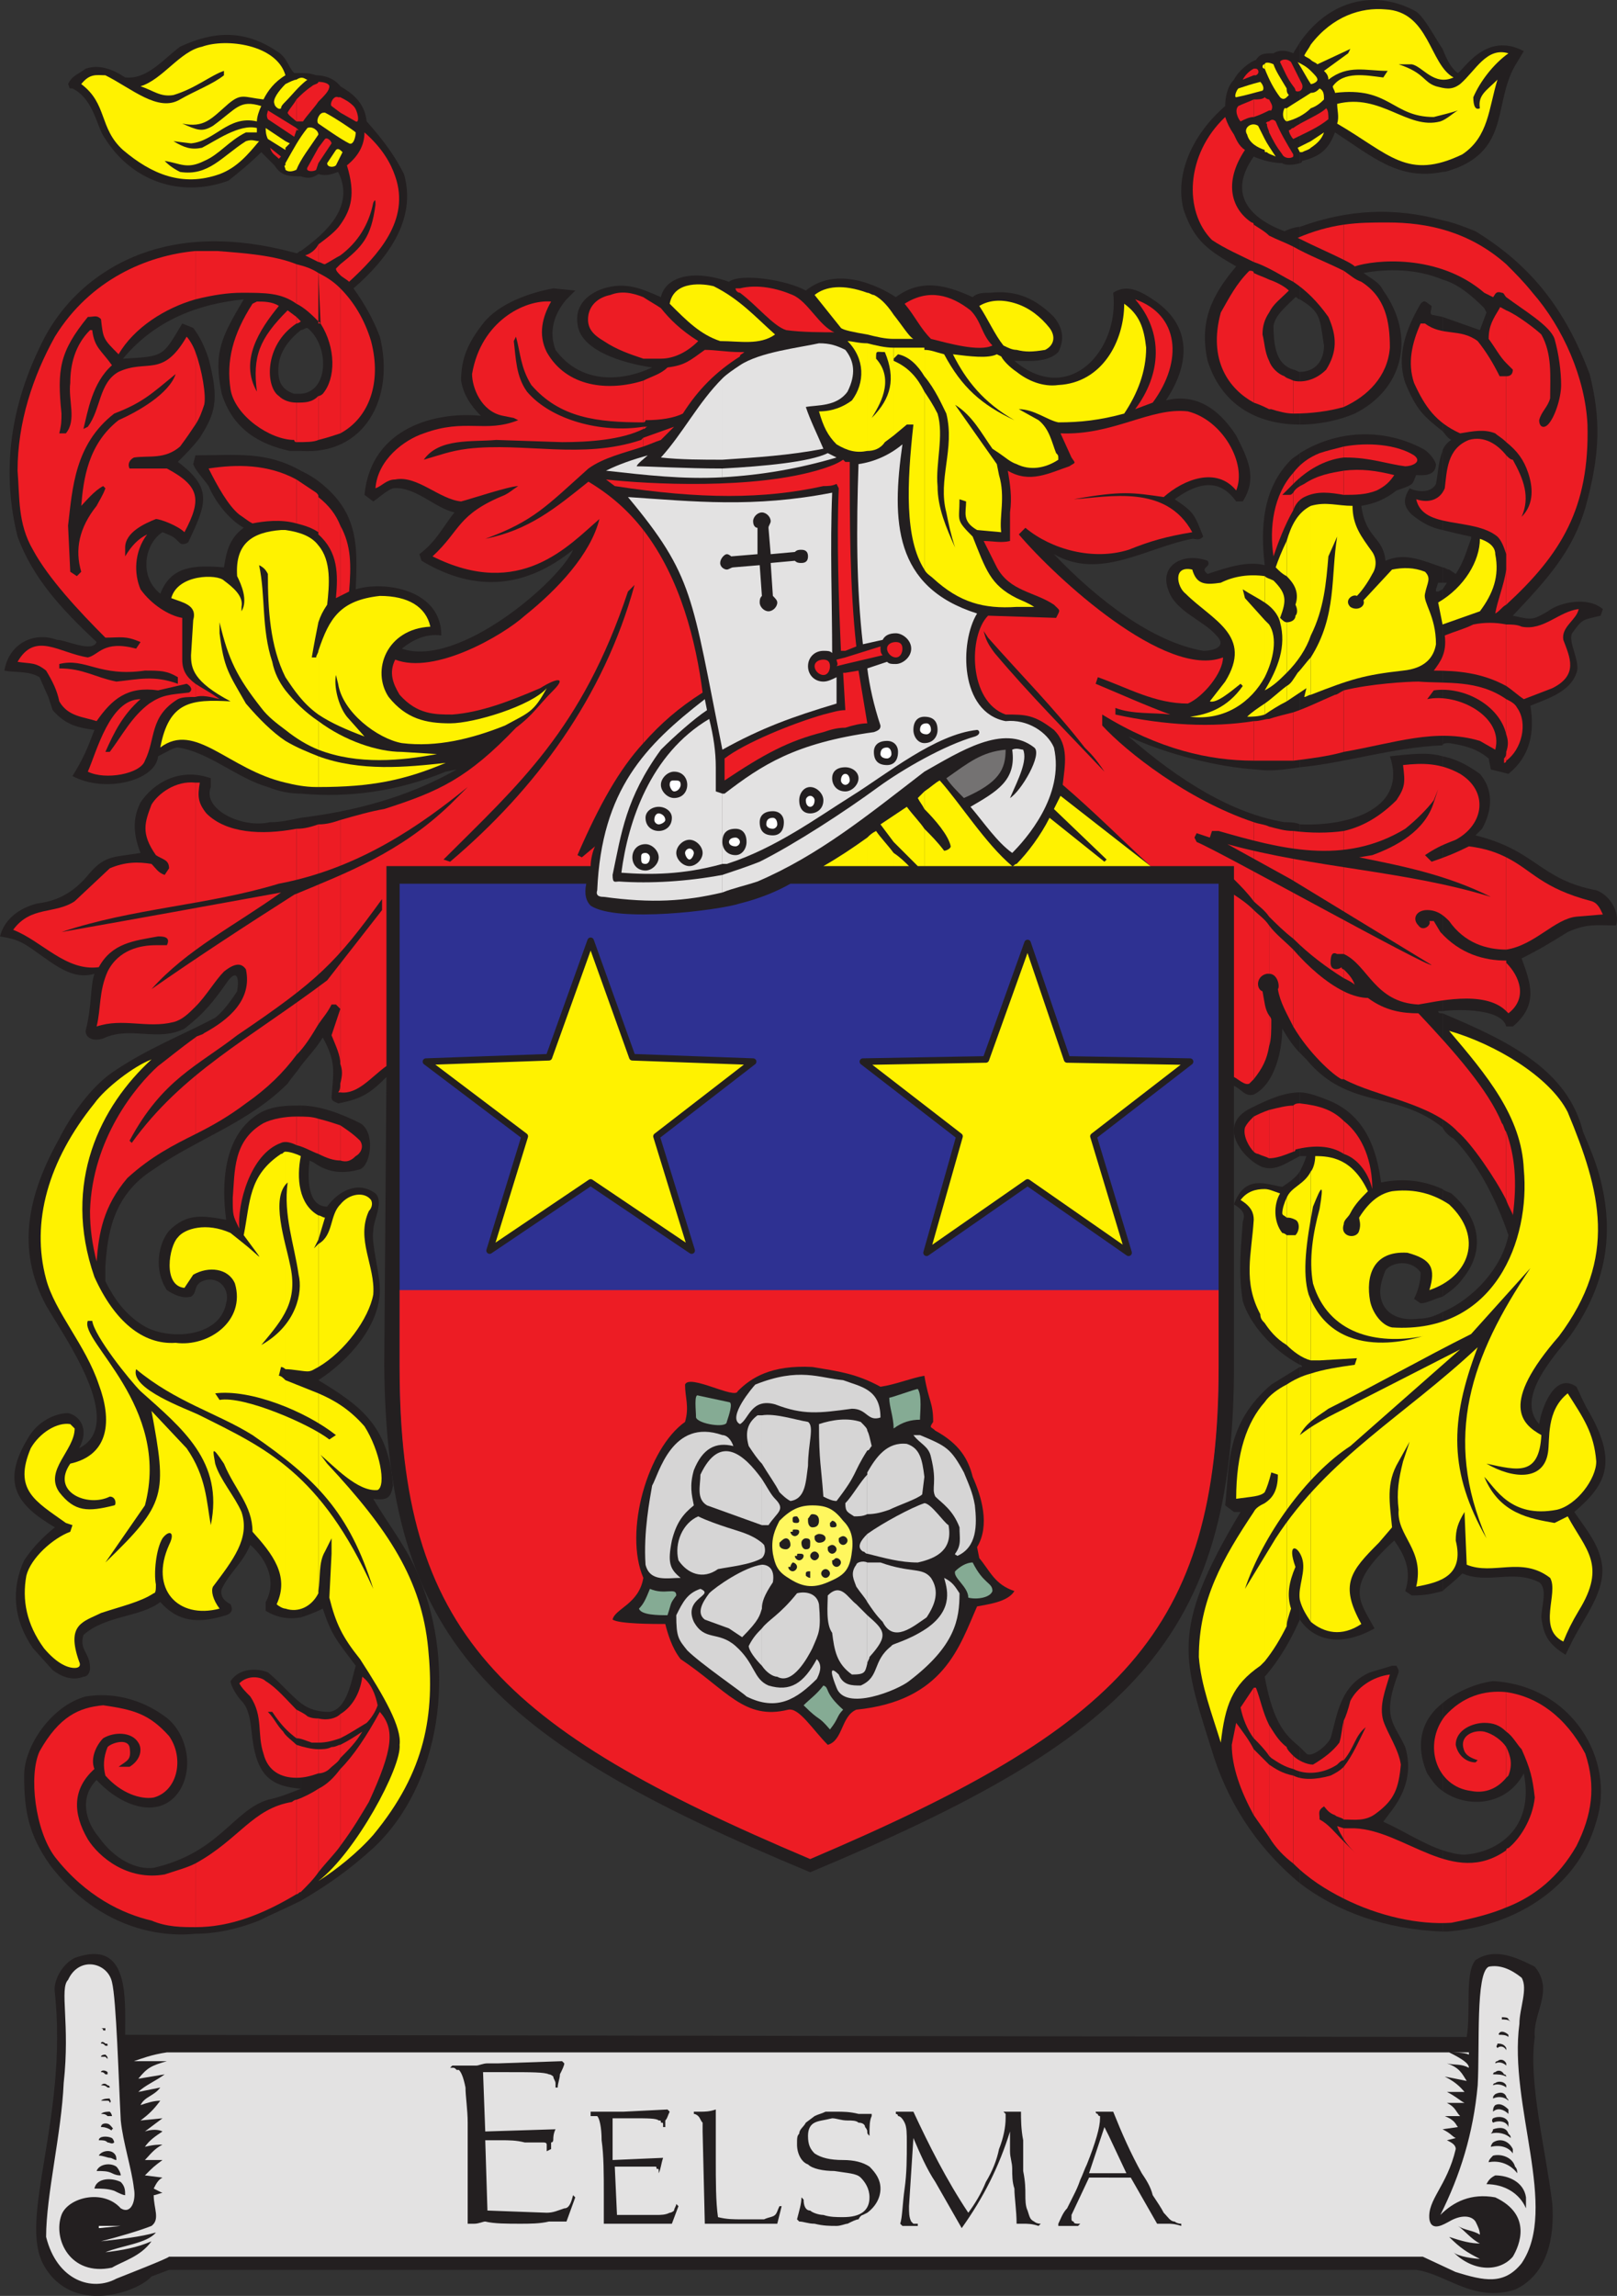 <svg xmlns="http://www.w3.org/2000/svg" width="552.336" height="783.846"><rect width="100%" height="100%" fill="#333333" stroke="none"/><path fill="#231f20" fill-rule="evenodd" d="M492.75 631.702v27.75h1.5c21-1.5 44.25-13.5 51-37.5 6.75-21-8.25-46.5-35.25-48-6 .75-12.75 3.75-17.25 7.5v30c8.25 6 21.75 5.25 27.75-6 3.75 18.75-9 27-20.25 27.75-2.25 0-5.25-.75-7.5-1.5m0-183.75v95.25c1.5-1.5 3.75-3 6.75-6 9 3.75 17.25-1.5 26.25 3 3 2.25.75 8.25.75 12 .75 6 2.25 9 8.25 12.75l1.5-3c4.5-9.75 13.5-19.5 10.5-30-1.5-6-6-11.25-9-15.75 10.5-9 15-16.5 5.25-33.75-2.25-3.75-3-6-4.5-9-7.5-5.25-12 7.5-12.75 12.75-8.25-9 5.25-23.25 10.5-30 12.75-18 15-35.25 10.5-53.25-1.5-6-3.75-11.25-6-16.5-5.25-21-24.75-30.75-48-40.5v39c.75 1.5 2.25 3 3.75 3.75 8.25 8.25 15 21.75 18.75 33-2.25 11.25-12 21.75-22.5 26.25"/><path fill="#231f20" fill-rule="evenodd" d="M492.75 405.952v36.75c2.25-1.5 5.25-3.75 6.75-6 7.5-9 6.75-20.25-3.75-29.25-1.5-.75-2.25-.75-3-1.5m0-147.75v87c6-.75 20.25-.75 21.75 5.25h2.25c9-7.5 6-15 3-23.25 6-3 9.75-5.25 15.75-9 6.75-3 9.75-2.25 16.5-2.25 1.5-4.5-2.25-10.5-6.75-12-19.5-3.75-20.25-13.5-41.25-18.75l2.25-2.25c3.75-6.75 3.75-13.5-.75-18.75-5.25-3.75-9-5.25-12.75-6m0-57v53.25c0-.75 1.5-.75 2.25-.75 4.5.75 9 1.5 13.5 5.25l.75 3.75 6 1.5c7.5-6 9-14.25 7.5-23.25 5.25-2.25 13.5-4.5 15.75-11.25 1.5-3.75-3-10.5-1.5-13.5 3.75-5.25 3.75-4.5 9.75-6l.75-2.25c-5.25-4.5-15-2.25-18.75.75-5.25 3-5.25 3-12 1.5 12-12.75 20.25-21.75 24.75-36.75 5.25-18.75 5.25-30.75 1.5-45.75-8.25-21.75-19.5-36.75-39-48.75-3.75-1.5-7.5-3-11.25-3.75v20.25c5.25 1.5 9.75 5.25 14.25 9.75l.75 1.5-2.25 6-12.75-4.5v39c.75.75 1.5 2.25 3 3-1.5.75-3 3-3 3.75v27c3 .75 6 1.5 9.75 2.25v.75c-1.5 3.75-2.25 7.5-5.25 12l-2.25-1.5c-.75 0-1.5-.75-2.25-.75v5.25h1.5l-1.5 2.25m0-184.5v42c1.5 0 3-.75 5.25-1.5 18-7.5 12-23.25 20.25-36l2.25-3.75c-12.75-6.75-20.25 6-22.5 7.5-2.25-1.5-3.75-4.5-5.25-8.25m0 42v-42c-3-4.5-6-10.5-9-12.75-13.5-7.5-29.25-4.5-39.75 10.5v41.25s.75 0 .75-.75c6-1.5 9-3.75 11.25-9.75 12.75 8.25 21.75 16.5 36.75 13.5m0 36.75v-20.25c-16.5-4.5-32.25-3.75-48.75 2.25v24.75c7.5 4.5 6.75 6.75 8.25 15.75 0 5.25-3 9-8.25 9v18c6.75 0 13.5-1.5 18.75-3.75 16.5-8.25 21-26.25 9.75-42-1.5-3-3.75-3.75-6.75-6 8.25-1.5 18-1.5 27 2.25"/><path fill="#231f20" fill-rule="evenodd" d="M492.75 147.202v-39l-3.75-.75c-.75-.75 0-1.5 0-3-2.25-1.5-2.25-2.25-3.75-.75-5.25 9-8.25 18-5.25 27 3.75 9 6 11.25 12.75 16.5m0 33.75v-27c-1.5 3.75-1.5 7.5-2.25 11.25-1.5 3-6 3-9 1.5-2.25 3.75-2.25 6 .75 9 3.75 3 6.75 4.5 10.5 5.25"/><path fill="#231f20" fill-rule="evenodd" d="M492.75 198.952v-5.25c-6.75-2.25-12.75-5.25-19.5-2.25-.75-8.25-6.75-7.5-8.25-18.75 4.5-.75 8.25-2.25 12-5.25 2.25-.75 4.5-1.5 5.25-2.25s.75-1.5 1.5-3c1.5 0 6.75.75 6.75-3.75-.75-2.25-3-4.5-4.5-5.25-14.25-7.5-30-6-42 1.5v107.25c15.75-1.5 31.5-6.75 48.75-7.5v-53.25l-1.5.75h-.75v-.75l.75-2.25h1.5m0 146.25v-87c-5.25-1.5-10.5-.75-18 0 6 17.25-12.75 24-30.75 23.25v78l2.25 2.25c14.25 17.25 30.75 10.5 46.5 23.25v-39c-.75 0-1.5 0-1.5-.75h1.5m0 97.5v-36.75c-6.75-3-13.5-3.75-21-2.25-1.5-11.25-5.25-22.5-17.25-27.75-3.75-1.5-7.5-3-10.5-3v21.75h2.25c-.75 2.25-1.5 3.75-2.25 5.25v66s.75 0 .75.75H444v86.25c4.5 6.75 13.5 9.75 25.5 3-5.25-9.75-10.5-14.25 6.75-30 3.75 5.25 6 10.5 3.75 17.25l2.25 1.5c5.25 0 7.5-.75 10.5-1.5v-95.25c-3 1.5-5.25 2.25-8.25 2.25-5.25.75-11.25-.75-12.75-6.75-.75-3 0-6 1.5-9.75 2.25-3 9-3.75 12 .75 0 3-.75 6-2.25 9l2.25 1.5c2.25 0 4.5-1.5 7.5-2.25m0 168.75v-30c-6.75 5.25-9.75 13.5-5.25 24 1.5 2.25 3 4.5 5.25 6m0 48v-27.75c-6.75-2.25-13.5-6.75-20.25-9.75l2.25-3c6-7.5 7.5-15 5.25-22.5-3.75-8.25-8.25-9.75-2.25-25.5v-.75l-.75-1.5h-1.5l-7.5 2.25c-10.5 4.5-11.25 15-13.5 22.5-1.5 3-6.75 6.75-8.25 5.25l-2.25-2.25v46.5c12.75 9.75 29.25 15.75 48.75 16.5M444 55.702v-41.25c-.75 1.5-1.5 2.25-2.25 3.75-1.5-.75-4.5-1.5-6.75 0-3 0-4.5 0-6 2.25-2.25.75-6 3.75-7.5 6.75-2.25 2.25-3 6-3 9-11.25 9.75-17.25 23.25-14.25 35.25 3.75 11.25 9 14.25 18 19.5-8.25 9.75-12.75 18.75-9.75 32.25 5.25 16.5 18.75 21.75 31.5 21.75v-18c-.75 0-1.5-.75-2.25-.75-4.5-1.5-6.75-5.25-6.75-15 .75-3.75 3.75-6 7.5-9.75.75 0 .75.75 1.5.75v-24.75c-1.5 0-3.75.75-5.25 1.5-12-4.5-19.5-12.75-10.5-25.5 1.5.75 6 2.25 9.75 2.25.75.75 3.75.75 6 0"/><path fill="#231f20" fill-rule="evenodd" d="M444 261.952v-107.25c-.75.75-2.25 1.5-3 2.25-9.75 9.75-10.5 23.25-9 36-6-1.5-12.75.75-19.5 3-3-2.25 1.5-2.25 0-4.5-8.25-3-16.5 1.5-13.5 9.75 2.25 7.5 12 10.5 16.5 15.75 3.75 3.75-.75 5.25-4.5 5.25-17.25-3-36-17.25-51-33 15.75 9 31.5-2.25 47.25-5.25 1.5 0 2.25.75 3.75-.75-3-7.5-3-8.25-9.75-12.75 11.25-8.25 17.25-4.5 21 .75h2.25c5.25-8.25 1.5-15-2.25-22.5-6.75-10.5-15-14.25-24-12 9-13.5 8.25-26.25-4.5-34.5-4.5-3-9-5.25-13.5-2.25 2.25 19.5-15 39-33.75 23.25 4.5 0 11.25.75 15-3 2.25-4.5 1.5-8.25-1.5-12-7.5-7.5-14.25-9-21.75-8.25-2.25 0-4.5 0-6 1.5-8.25-3.75-17.25-6.75-26.25 0-2.25-1.5-18.75-12-30.75-2.25-6.75-3.75-22.5-6-26.25-3-12.75-4.5-21.75-1.5-23.25 5.25-6.75-3-12-5.25-19.5-3-6.75 2.25-9.75 6.75-9 12 .75 9 15 13.5 25.5 15-11.25 5.25-24.75 5.25-33-6-2.25-6-.75-12 3.75-17.25l3-3-7.5-.75c-8.25 1.5-18.75 5.25-24 12s-7.5 12-7.5 19.5c.75 4.5 3 8.25 6.75 12-15-1.5-37.5 3.75-39.75 27l3 2.25c2.25-1.5 4.5-3.75 6.75-4.5 7.5-.75 14.25 6.75 21 8.25-3.75 4.5-6 9.75-12 14.25l.75 2.25c18.75 11.25 36 9 51.75-3.75-4.5 10.5-39 40.5-58.5 33.75 3.75-3 8.25-5.25 13.5-4.5 0-15.75-19.5-18.75-29.25-15.75.75-15.75.75-27-13.5-37.5-2.25-1.5-3.75-2.25-5.25-3v110.25c16.5 1.5 33-.75 49.5-7.5l3.75-.75c-17.25 9.75-35.25 14.25-53.25 16.5v84.75c2.25-3 5.25-6 7.5-9.75 4.5 8.25 3.75 11.25 3 20.25 0 1.5.75 1.5 2.25 2.25 8.25-1.5 11.25-3.75 16.5-9l-.75 98.25c.75 93.75 35.25 127.5 145.5 173.25 109.5-45.75 144.75-79.5 144.75-173.25v-95.25c3 1.5 3.75 3.75 6.75 3 7.5-3.75 9.75-15.75 9.75-22.5 2.25 3.75 3.75 6 6 8.25v-78c-1.5-.75-3.75-.75-5.25-.75-18-3-36-14.25-53.25-29.25 12.75 6 30.75 10.5 43.5 11.25 5.25.75 9.75 0 15-.75"/><path fill="#231f20" fill-rule="evenodd" d="M444 394.702v-21.75c-5.25 0-10.5 2.25-16.5 5.25-12.75 6-2.25 18 3.75 20.25 4.5 1.5 8.25-1.5 12.75-3.75m0 71.25v-66c-1.5 2.25-3.75 3.75-6 5.25-5.25-.75-12.75-4.5-16.5 6 3.75 2.25 3.75 3.75 3 6-.75 10.5-1.5 17.25 0 27 2.25 7.5 9.75 16.5 19.5 21.75m0 87v-86.25l-9.75 6c-15.75 13.5-14.25 27.75-15.75 41.25l3 2.25h2.25c-24.75 41.25-19.5 50.25-9 84 6 18 16.5 32.25 29.25 42.75v-46.5c-4.5-3.75-9-7.5-12-24 5.25-6 9-12.75 12-19.5m-341.25 57.75v38.25c9-5.25 16.5-10.5 24.75-18 23.25-21.75 28.5-61.5 15.75-92.25-3.75-9.75-10.5-18-15.75-27 5.25.75 6-.75 6.75-4.5-1.5-21-12-27.75-25.5-36 10.5-6.75 21-18.75 21-30.75 0-6-3-15.75-2.25-20.25 0-3.75 3.75-9.75.75-12.75-6-4.5-12.75-.75-16.5 4.5-6.75 0-6.75-9.75-6-15.75l1.5.75c5.25 3.75 10.5 3.75 15.75 2.25 3.75-1.5 5.25-12.75 0-15.75-6-3-13.5-6-20.25-6v174.75c2.25-.75 4.5-1.5 7.5-3 3 9 4.5 10.5 11.25 19.5-1.5 5.25-3 15-9 15.75-3.75 0-6.75-.75-9.75-3v29.25h.75-.75m0-476.25v19.5c21.75 1.5 32.25-18 27-39-2.25-6-5.25-11.25-9-16.5 11.25-9.75 21.75-23.25 17.25-39-3-6-6.75-11.25-12.75-18-.75-6.75-5.25-9.75-9-12-2.25-3-6-3.75-8.25-3.75-2.25-.75-3.75-.75-5.25-.75v35.25c2.25.75 3.75.75 6-.75 3 .75 4.5 0 6.75-.75 6 12-4.5 21-12.75 27v27c.75 0 1.5-.75 2.25-.75 7.5 6 7.5 21.75-2.25 22.5m0-74.25v-35.25h-2.25c-2.25-2.25-2.25-5.25-6-7.5-11.25-7.5-21.75-6.75-33-1.5-6 4.5-11.25 11.25-18.75 10.5-4.5-3-9-4.5-13.5-3-3 2.25-4.5 2.25-6 5.25.75 1.5 0 1.5 1.5 1.5 7.5 3.75 8.25 13.5 11.25 17.25 9 14.25 25.5 20.25 42 14.25 3.75-3 7.5-6 11.25-9.75l4.5 4.5c2.25 3.75 5.25 3.75 9 3.75m0 52.5v-27c-.75 0-.75.75-1.5.75-16.5-4.5-33.75-6-50.25-.75-14.25 4.5-29.25 15-37.5 33-10.5 21.75-12.75 43.5-7.5 64.5 5.25 14.25 15 24.75 27 36-1.5 3.75-10.5-.75-13.5-.75-8.25-3-16.5 1.5-18 10.5 3.75.75 8.25 0 12 2.25l3 6.75 1.5 4.5c4.5 5.25 9 6 14.25 6.75-2.25 6-3.75 9.75-7.5 15.75 11.25 6 28.5 1.5 29.25-6.75 3-1.5 5.25-3 6.75-3 10.5 1.5 20.25 10.5 30.75 13.5 3.75 1.5 7.5 2.25 11.25 2.25v-110.25c-12-6.75-21.75-5.25-36-5.25l-.75 3c.75 2.25 3.75 5.25 5.25 7.5 2.25 5.25 6.75 11.25 12 14.25-5.25 3.75-6 9-6.75 13.5-9.75-.75-18-.75-21.75 9-7.5-6-5.25-17.25.75-21 3.75 1.5 3.75 1.5 6 3.75.75.75 3 0 3-.75 6-12.75 8.25-18-3.75-27 2.25-2.25 5.25-5.25 7.5-8.25 5.25-8.25 6.75-12.75 3-27-1.5-4.5-3-7.5-5.25-10.5l-3.75-1.5c-6.75 11.25-6 11.25-20.25 12 11.25-13.5 26.25-18.75 41.25-20.25-7.5 12.75-10.5 18-7.5 32.25 3.75 12 12.75 17.25 23.25 19.5h3.75v-19.5h-2.25c-4.5-1.5-6-4.5-5.25-10.5.75-4.5 3.75-8.25 7.5-11.25"/><path fill="#231f20" fill-rule="evenodd" d="M102.75 363.952v-84.75c-3.75.75-6.75 1.5-10.5 1.5-9.75 2.25-23.25-4.5-20.25-12v-3c-10.5-3.75-19.5 1.5-24 8.25-2.25 4.5-3 9.75 0 17.25-9 1.5-12 .75-17.25 6.75-6 7.5-12 9.75-18 10.5-6 1.5-11.25 5.25-12.75 11.25 3.75.75 6 .75 11.25 4.5 7.5 5.25 13.5 10.5 21 8.25-1.5 4.5-.75 10.5-3 19.5 0 3 3.75 3.75 6.75 2.25 9-3.75 18 1.5 27-3 6.75-5.25 9.75-9 15-16.5 3-3.75 3.75-.75 3 3.75-1.5 2.25-4.5 6.75-7.5 9-11.25 6-23.25 10.5-35.25 18.75-7.5 5.25-14.25 15-18 22.5-10.5 18.75-15 37.5-4.5 57 6 10.5 27.75 40.5 11.25 48.75 3.75-6.75 0-11.25-3.75-12-4.5 0-10.5 3-13.5 8.25-9.75 15.75-3.75 23.25 9 30.75-3.75 3-7.5 6.75-10.5 11.25-4.5 9.75-3.75 20.25 3 30l6.75 7.5c3 2.25 6.75 3.75 10.5 2.25 1.5 0 2.25-1.5 2.25-3 0-5.25-3.75-6-2.25-11.25 7.5-6.75 19.5-6 26.25-11.25 6 6.75 12.75 7.5 22.5 4.5 2.25-.75 2.25-2.25 1.5-3.75-1.5-.75-3.75-2.25-3-5.25 3-6 6.75-8.25 9.75-15 6 5.25 9 12.75 5.25 19.5v3c3.75 2.25 7.5 3 12 2.25v-174.75c-4.5 0-9 0-13.5 2.25-13.5 7.5-13.5 25.5-12 36.75-8.25-1.5-13.5-2.25-19.5 3.75-3.75 4.5-5.25 13.5-.75 20.25 2.25 1.5 5.25 3 8.25 2.25 2.25-1.5.75-3.75 3.75-5.25 5.25-2.25 9.75 2.25 8.25 7.5-2.25 12-20.25 12.75-28.5 7.5-6-3.75-9.75-9-12.75-15v-5.25c.75-10.5 2.25-24 16.5-33 15-10.5 32.25-15.75 45.75-29.25 1.5-2.25 3-3.75 4.5-6m0 246.75v-29.25c-3.75-3-7.5-7.5-11.25-10.5-3.75-1.5-9.75-1.5-12.75 3 0 1.5 2.25 5.25 3.75 6.75 3.75 3.75 3 11.25 4.5 17.25 2.25 9.75 7.5 12 15.75 12.75"/><path fill="#231f20" fill-rule="evenodd" d="M102.75 648.952v-38.25c-3.75 1.5-7.5 3-11.25 3.75-12 3.75-16.5 18-39 23.25-6 .75-13.5-3-18.75-10.5-4.5-5.25-6.75-13.5-.75-19.5 8.25 9 21 13.5 27.75 4.5 6-8.25 3-21-4.5-26.25-8.25-6-18-8.25-27-6.75-11.25 3-21 16.5-21 27 0 12 1.5 20.25 9 30.75 15 19.5 34.5 24.75 49.5 23.25 6.75 0 14.25-1.5 21.75-4.5 4.5-2.25 9.75-4.5 14.25-6.75"/><path fill="#ed1c24" fill-rule="evenodd" d="M514.5 631.702v19.5c9.75-3.75 18-10.5 24-21 5.25-10.5 6.75-20.25 3-31.5-6.75-12.75-16.5-19.5-27-21v13.5c2.25 1.5 3.75 4.5 5.25 6 3 6.75 3.75 9.75 4.5 16.5-.75 7.5-5.25 14.25-9 17.25 0 0-.75 0-.75.75"/><path fill="#ed1c24" fill-rule="evenodd" d="M514.5 596.452v10.5l.75-.75c1.5-3.75.75-6.75-.75-9.75m0-210v23.25c.75 2.25 2.25 4.5 2.25 5.25 1.5-11.25.75-20.25-2.25-28.5m0-57.75v16.5l.75.75c6.75-5.25 3.75-12.75-.75-17.25m0-36v31.5c9.75-1.5 16.5-10.5 24-11.25l9-.75c-.75-1.5-1.5-3.75-3.75-4.5-17.25-4.5-20.25-10.5-29.25-15m0-36v3c5.25-3.75 7.5-12.75 3.75-18-.75-1.5-2.25-2.25-3.75-3v12c.75 2.25.75 3.75 0 6m0-43.5v21c2.25 1.5 3.75 3 6 4.5l9.75-3.75c9-4.5 6-10.5 3.75-16.5-.75-4.5 4.5-6.75 5.25-10.5-6.75.75-12 7.5-19.5 6-1.5-.75-3.75-.75-5.25-.75m0-18.75v12c18.75-17.25 28.5-33 27.75-61.5-.75-15.75-8.25-33-18.75-45-3-3.75-6-6.75-9-9.75v11.25c6 4.5 15 9.75 16.5 14.25 1.5 5.25 2.25 11.25 2.25 15.75s-2.25 11.25-4.5 13.5c-1.5 1.5-3 .75-3-1.5.75-3 3-4.5 3.75-7.5 0-7.5.75-15-3-21.75-1.5-1.5-8.25-6.75-12-8.25v18l2.25 2.25c0 1.5-.75 2.25-2.25 2.25v22.5c3.75 3 6 6 7.5 10.5s2.25 10.5-2.25 15c3-6.75.75-12.75-3-19.5-.75 0-1.5-.75-2.25-1.5v39m0-93v-11.25c-12.75-11.25-27-14.25-40.5-14.25-5.25 0-9.75 0-15 .75v12c1.5.75 3 1.5 3.75 2.25 6.75-2.25 28.5-4.5 44.25 9l3 1.5c.75-.75.75-2.25 3-1.5.75 0 .75.75 1.5 1.5m0 22.5v-18c-1.5-.75-2.25-1.5-2.25-.75-2.25 3.75-3.75 6-3.75 10.5 2.25 3 3.75 6 6 8.25"/><path fill="#ed1c24" fill-rule="evenodd" d="M514.5 150.952v-22.5h-2.25c-2.25-4.5-4.5-8.25-7.5-12-6-4.5-12-1.5-18-6h-1.5c-3 6.75-4.5 13.5-2.25 20.25 3.75 8.25 7.5 13.5 15.75 17.25 4.5-.75 8.25-1.5 12 0 .75.75 2.25 1.5 3.75 3m0 38.25v-33.75c-3-3.75-7.5-6.75-12.75-5.25-7.5 3-7.5 10.5-8.25 16.5-1.5 3.75-5.25 5.25-9.75 3.75 2.25 10.5 19.5 6 27.75 12.75 1.5 1.5 2.25 3.75 3 6m0 17.25v-12c-.75 5.25-3 10.5-3.75 15 1.5-.75 2.25-2.25 3.75-3m0 27.75v-21c-3.75-.75-7.5-.75-11.25 0-3 1.5-6 2.25-9.75 3.75.75 6-1.5 9-3.75 12 8.25 0 16.5.75 24.75 5.25m0 16.5v-12c-9.75-6.75-20.25-5.25-30-6-3.75 0-16.5.75-25.5 3v21c17.25-3 31.5-8.25 46.5-3.75l5.25 3c3-11.25-12.75-19.5-23.25-17.25l2.25-3c10.5-1.5 22.5 5.25 24.75 15m0 9v-3c0 .75 0 1.5-.75 2.25v1.5s.75 0 .75-.75m0 64.5v-31.5c-3-1.5-6.75-3-12.75-3.75-4.5 2.25-8.25 3.75-12.75 5.25l-2.25-2.25c4.5-3 6.75-3.75 10.5-5.25 9.75-5.25 11.25-16.5 1.5-22.5-6.75-3.75-12.75-3.75-19.5-3 .75 6 .75 7.5-2.25 12-5.25 5.25-11.25 9-18 10.5v42c8.25 3.75 10.5 16.5 25.5 17.25 5.25-.75 22.5-5.25 30 2.25v-17.25c-7.5 0-15.75-2.25-22.5-9.75l-2.25-3.75h-1.5c.75 1.5-2.25 3.75-3.75 1.5-2.25-2.25-.75-5.25 3-5.25s6 2.25 7.5 3.75c5.25 7.5 12.75 9.75 19.5 9.75m0 85.5v-23.25c-.75-.75-.75-2.25-1.5-3-4.5-11.25-16.5-24.75-28.5-37.5-5.25 0-11.25-.75-17.25-5.25-2.25 0-5.25-.75-8.25-2.25v30c11.25 6 30 8.25 39 18 4.5 3.75 12.75 15.75 16.5 23.25m0 181.5v-13.5c-7.5-.75-15 1.5-21 8.25-7.5 9.75-3 24 9 25.5 3.75.75 8.25 0 12-4.5v-10.5c-1.5-2.25-4.5-4.5-7.5-5.25-3.75-.75-9 1.5-6.75 6.75.75 1.5 2.25 2.25 4.5 3l-.75.75c-3 0-6-2.25-6.75-6 0-5.25 6-7.5 9.75-7.5 3 0 5.25.75 7.5 3m0 60v-19.5c-18 12.75-34.5-6.75-51.75-7.5H459v3.75c1.5 2.25 3 3.75 4.5 5.25l-4.5-4.5v19.5c12 6 25.5 9 36.75 8.25 7.5-1.5 13.5-3 18.75-5.25m-55.5-48v18c3.75 0 7.5.75 11.25-2.25 6-4.5 7.5-8.25 8.25-16.5-.75-5.25-4.5-10.5-6-15-1.5-5.25.75-10.5 2.25-15.75-6 .75-11.25 4.5-13.5 9-.75 3-1.5 5.25-2.25 6.75v13.5c3.75-4.5 3.75-8.25 7.5-11.25-2.25 4.5-4.5 9.75-7.5 13.5m0-220.5v11.25c4.5 1.5 8.25 6 9.75 12 0-9-3-18-9.75-23.25m0-51.75v3c1.5.75 3 1.5 3.75 2.25-.75-2.25-2.25-3.75-3.75-5.25m0-170.25v8.25c3.75 0 7.5 0 11.25-1.5 3-1.5 4.5-3 6-5.25-6-1.5-11.25-2.25-17.25-1.5m0-8.25v3.75h.75c8.25 0 14.25 2.25 20.25 3 2.25 0 6-1.5 3-3.75-6-3.75-15.75-4.5-24-3m0-60v46.5c8.25-3.75 15-10.5 15.75-20.25 0-9-1.5-17.25-9.75-22.5-2.25-.75-3.75-2.25-6-3.75m0-3.75v-12c-5.25.75-10.5 2.25-15.75 4.5 6 3 11.25 5.25 15.75 7.5"/><path fill="#ed1c24" fill-rule="evenodd" d="M459 138.952v-46.5c-6-3-12-5.25-17.25-8.25v12c4.5 3 8.25 6.75 12 12 3 6.75 3 12-.75 18-3.75 3.75-8.25 4.5-11.25 3.75v11.25c6 0 12-.75 17.25-2.25m0 17.25v-3.75c-3 .75-6 1.5-8.25 2.25-3.75 1.5-6.75 3.75-9 6.75v3.75c4.5-4.5 10.5-8.25 17.25-9m0 12.75v-8.25c-4.5.75-9 1.5-13.5 4.5-1.5.75-3 1.5-3.75 3v6c.75-2.25 2.25-3.75 3.75-4.5 4.5-2.25 9-1.5 13.5-.75m0 87.75v-21c-1.5.75-2.25 1.5-3 1.5-5.25 2.25-9.75 4.5-14.25 6v16.5c6-.75 12-1.5 17.25-3m0 69v-42c-5.25.75-11.25.75-17.25 0v36.75c5.25 5.25 11.25 9.75 17.25 13.5v-3s-.75 0-.75-.75c-.75.75-3.75 1.5-3.75-1.5s.75-3.75 2.25-3H459m0 42.75v-30c-6-3-12-8.25-17.25-14.25v26.25c5.25 9 13.5 16.5 16.5 18h.75m0 25.5v-11.25c-3.75-3.75-8.25-5.25-15-6-.75 0-1.5 0-2.25.75v15.75s.75 0 .75-.75c6-1.5 12-1.5 16.5 1.5m0 207v-13.5c-.75 3-.75 5.25-1.5 7.5-2.25 3-5.25 5.25-9 7.5-2.25 0-5.25-1.5-6.75-3v4.5c4.5 2.25 10.5 1.5 15-1.5.75-.75 1.5-1.5 2.25-1.5"/><path fill="#ed1c24" fill-rule="evenodd" d="M459 621.202v-18c-1.5 1.5-3 2.25-4.5 3-5.25 1.5-9.75 1.5-12.75 0v30c5.25 5.25 11.25 9 17.25 12v-19.5c-3-3-5.25-6-8.25-7.5 0-2.25-.75-3 1.5-4.5.75.75 1.5 2.25 3.75 3 .75.75 2.25.75 3 1.5"/><path fill="#ed1c24" fill-rule="evenodd" d="M459 627.952v-3.75l-2.25-.75c.75 2.25 1.5 3 2.25 4.5m-17.25-584.25v3.75c4.5-2.25 8.25-3.75 12-6.75 0-1.5 0-3-.75-3.75-2.25 2.25-8.25 4.5-11.25 6.75m0-21v6.75s.75.75.75 1.5c.75.75 3 0 2.25-2.25l-3-6m0 6.75v-6.75l-.75-1.5c-1.5-1.5-3.75-.75-3.75 0 1.5 3 2.25 5.25 4.5 8.25m0 18v-3.75c-.75 0-.75.75-1.5.75 0 .75.75 2.25 1.5 3m0 6v-.75c-2.25-3.75-4.5-7.5-6-11.25-.75-.75-1.5-.75-2.25 0v3.75c1.5 3 2.25 4.5 4.5 7.5.75 1.5 3 1.5 3.75.75m0 42.75v-12c-3-1.5-5.25-2.25-8.25-3.75v11.25c3 1.5 5.25 3 8.25 4.5m0 45v-11.25c-1.5-.75-2.25-.75-3-1.5-2.25-.75-4.5-3-5.25-5.25v16.5h.75c2.25.75 5.25 1.5 7.5 1.5m0 24v-3.75c-6.75 7.5-8.25 18.75-6.75 28.5 1.5-4.5 3.75-10.5 6.75-15.75v-6c-.75.75-.75.75-1.5.75H438l3.75-3.75m0 94.5v-16.5c-3 .75-6 1.5-8.25 2.25v14.25h8.25m0 60.75v-36.75c-3 0-5.25-.75-8.25-1.5v30.75c2.25 2.25 5.25 5.25 8.25 7.5m0 30v-26.25c-3-3-6-5.25-8.25-8.25v16.5c3 0 3.75 4.5 3 5.25.75 4.5 3 8.25 5.25 12.75m0 42.75v-15.75c-2.25 0-5.25.75-8.25 1.5v16.5c2.25 0 4.5-.75 8.25-2.25m0 210.75v-4.5c-.75-.75-2.25-2.25-2.25-3-3-2.25-4.5-5.25-6-7.5v10.5l.75.75c2.25 1.5 4.5 3 7.5 3.75m0 32.25v-30c-3.75-.75-6-2.25-8.25-3.75v24.75c2.25 3.75 5.25 6.75 8.25 9m-8.25-289.5v10.5c.75-2.25.75-5.25.75-9 0-.75-.75-1.5-.75-1.5m0-251.25v11.25c1.5-3 3.75-4.5 6.75-7.5-1.5-1.5-4.5-3-6.75-3.75m0-61.5v3.75h.75c.75-1.5 0-2.25-.75-3.75m0 3.75v-3.75s-.75 0-1.5-.75c-.75.75-2.25.75-3.75.75v6c2.25-.75 3.75-1.5 5.25-2.25m0 7.5v-3.75c-.75 0-1.5.75-.75.75 0 1.5.75 2.25.75 3m0 46.5v-11.25c-1.5-1.5-3-2.25-5.25-3.75v12.75c2.25.75 3.75 1.5 5.25 2.25m0 15v-11.25c-1.5-.75-3.75-1.5-5.25-2.25v44.25c2.25.75 3.75 1.5 5.25 2.25v-16.5c-1.5-3-1.5-6-2.25-9 0-3 .75-5.25 2.25-7.5m0 153v-14.25c-1.5 0-3 .75-5.25.75v13.5h5.25m0 53.25v-30.75c-1.5-.75-3-.75-5.25-1.5v27c1.5 1.5 3.75 3 5.25 5.25"/><path fill="#ed1c24" fill-rule="evenodd" d="M433.5 332.452v-16.5c-1.5-2.25-3.75-3.75-5.25-5.25v57.75c3-3.75 4.5-6.75 5.25-11.25v-10.5c-1.5-2.25-1.5-4.5-2.25-8.25-2.25-.75-2.25-5.25 1.5-6h.75m0 63v-16.5c-2.25.75-3.75 1.5-5.25 2.25v12c.75.75 1.5.75 1.5.75 1.5.75 2.25.75 3.75 1.5m0 204v-10.5c-2.25-4.5-3-9-4.5-12.75h-.75v17.25c1.5 1.5 3.75 3.75 5.25 6m0 27.75v-24.75l-5.25-5.25v22.5c1.5 2.25 3.75 5.25 5.25 7.5m-5.25-603.75v2.25h.75c1.5-.75.75-2.25 0-2.25h-.75m0 2.25v-2.25c-1.5.75-3 2.25-3.75 3.75l3.75-1.5m0 14.25v-6c-1.5.75-3.75 1.5-5.25 2.25-1.5 1.5 0 4.5.75 5.25 1.5-.75 3-1.5 4.5-1.5m0 49.5v-12.75s0-.75-.75-.75c-6.75-4.5-9.75-13.5-2.25-24.75-2.25-1.5-3-3.75-3.75-5.25-1.5-2.25-2.25-3.75-3-6-13.5 12.75-14.25 32.25-4.5 42 4.5 3 9.75 5.25 14.25 7.5m0 48v-44.25c0-.75-.75-.75-1.5-.75-4.5 4.5-6.75 9-9.75 14.25-4.5 16.5 3 26.25 11.25 30.75m0 122.25v-13.5c-14.25 2.25-30 1.5-47.25-2.25v-2.25c6 2.25 12.75 1.5 18.75 2.25-8.25-3-16.5-6.75-25.5-10.5l.75-2.25c10.5 3.75 19.5 9 30.75 9 5.25-2.25 12-10.5 12-15.75-19.5 7.5-57-27-69.75-42l2.25-2.25c9 7.5 23.25 11.25 35.25 7.5 7.5-3 12.75-4.5 21.75-6-9-16.5-28.5-12-40.5-11.25 16.5-3 20.25-2.25 30.75-.75 6.75-6 18-10.5 24.75-2.25 3.75-9-4.5-24-16.5-27-12.75-1.5-25.5 8.25-43.5 7.5l3.75 8.25c1.5 2.25 1.5 1.5-.75 3-6.75 2.25-13.5 6-21 1.5.75 4.5 1.5 9 .75 14.25v9.75c-3 .75-6 0-9 0l4.5 9c4.5 8.25 12.75 8.25 19.5 12.75 2.25 2.25 2.25 1.5.75 4.5l-23.25-.75c-6.75 6.75-6.75 29.25 6 33.75 6.75 0 9.75 0 16.5 5.25 5.25 5.25 3.75 12 3 18.75 10.5 9 20.25 18.75 30 27.75h28.5v4.5c2.25 2.25 4.5 4.5 6.75 7.5v-27c-22.5-7.5-43.5-24-51.75-33v-3.75c19.5 12 36.75 15.75 51.75 15.75"/><path fill="#ed1c24" fill-rule="evenodd" d="M428.25 368.452v-57.75c-2.25-2.25-4.5-3.75-6.75-5.25v62.25c1.5.75 3.75 3 5.25 2.25l1.5-1.5m0 24.75v-12c-1.5 1.5-2.25 2.25-3 3.75-.75 3 1.5 6.75 3 8.25m0 200.25v-17.25l-4.5 6.75c.75 3.75 2.25 7.5 4.5 10.5m0 26.25v-22.5c-1.5-3-3.75-6-6-9l-1.5 7.5c0 7.5 3 15.75 7.5 24m-175.5-499.5v1.5c0-.75.75-.75 1.5-1.5h-1.5m0-21.75v1.5c6 4.5 11.25 11.25 15.75 12.75 5.25.75 12.75.75 16.5.75-5.25-2.25-9-10.5-14.25-12.75s-12-3.75-18-2.25m135 41.25c9-12 9.75-26.25 0-37.5 15 5.25 16.5 21 6 35.25l-6 2.25m-69.75-24c-3.75-3.75-5.25-7.5-9-12 8.25-5.25 15.75-3 22.5 2.25 3.75 3.75 3.75 8.25 7.5 12-4.5 2.25-15-.75-21-2.25m-65.25-15.75v-1.5h-1.5c0 .75.75 1.5 1.5 1.5m0 21.75v-1.5c-4.5 0-8.25-.75-12-.75-5.25 3.75-6.75 5.25-12.75 6-2.25 2.25-5.25 3-8.25 4.5v14.25s.75 0 .75-.75c5.25 0 9.75-.75 12.75-2.25 5.25-8.25 11.25-14.25 19.5-19.5m-33 59.25v72.75c6-6.75 12-12 20.25-17.25-2.25-17.25-7.5-39-20.25-55.5m0-31.5v3c2.25-.75 3.75-1.5 6-2.25l4.5-4.5-10.5 3.75m0-3.75v.75c.75 0 .75-.75 1.5-.75h-1.5m0-44.25v21h6c4.5 0 9-2.25 12.75-6-6-3.75-9.75-7.5-12.75-11.25-2.25-1.5-3.75-2.25-6-3.75m0 21v-21c-3.75-1.5-7.5-2.25-11.25-.75-3.75.75-6.75 3-7.5 6.75-.75 4.5 1.5 6.75 5.25 9 4.5 3 9 4.5 13.5 6"/><path fill="#ed1c24" fill-rule="evenodd" d="M219.75 144.202v-14.25c-12 3.75-26.25 2.25-33-9.75-3-6-1.5-12 1.5-17.25-9-.75-24 6.75-27 24.75 0 4.5 3 12.75 10.5 14.25l3.75.75 1.5.75c-11.25 4.5-18-.75-32.25 4.5-6.75 2.25-15.75 9-16.5 18.75 2.25-.75 3.75-3 6.75-3 7.5-1.5 15 6.75 22.5 7.5 3-.75 16.5-5.25 19.5-5.25-2.25 1.5-3 2.25-4.5 3-16.5 6.75-15 12-24.75 21 30 15 46.5-3.75 57-12.75-3 12-14.25 24-25.5 33-7.5 6.75-30.75 20.25-44.25 15-2.25 4.5-.75 8.25 1.5 12 6 6.75 12 6.75 18 6.75 9.75-.75 19.5-4.5 30-9 6-3.75 9-3.75 4.5.75-5.25 5.25-6.75 8.25-12.75 12.75-16.5 17.25-26.25 21.75-45 27.75-4.5.75-9.75 2.25-15 3.75v83.25c.75 2.25.75 3.75 0 6.75v3c6 .75 10.5-5.25 15.75-9v-68.25h69.75c0-2.25.75-5.25 1.5-6.75l-4.5 3.75-1.5-.75c7.5-17.25 14.25-29.25 22.5-38.25v-72.75c-5.25-6.75-11.25-12-18.75-16.5-11.25 9-20.25 16.5-35.25 19.5 16.5-6 21-11.25 35.25-24 5.25-3.75 12-5.25 18.75-7.5v-3l-.75.75c-20.25 6.75-39.75.75-59.25 3-6 .75-9.75 2.25-15 3.75 5.25-7.5 16.5-6 24.75-6.75l22.5.75c9 0 20.25-.75 27.75-4.5v-.75c-14.25 2.25-31.5-2.25-39.75-12-3.75-5.25-3.75-11.25-4.5-17.25l.75-1.5c1.5 5.25 1.5 10.5 5.25 16.5 9.75 11.25 22.5 12.75 38.25 12.75m-103.5 459.75v26.25c4.5-6 7.5-11.25 9.75-15 8.25-18 9-24.75 3.75-30.75-4.5 8.25-9 15-13.5 19.5m0-8.25v4.5c3-3 5.25-5.25 7.5-9-2.25 1.5-4.5 3-7.5 4.5m0-10.5v8.25c3-1.5 5.25-3 9-5.25 1.5-1.5 3-3.75 3.75-6-.75-3.75-2.25-7.5-5.25-9.75-.75 6-3.75 10.5-7.5 12.75m0-201v12c2.25.75 3.75 0 5.25-1.5 1.5-.75 3-3 1.5-5.25-2.25-2.25-4.5-3.75-6.75-5.25m0-204.75v24l3-1.5c.75-9 .75-15.75-3-22.5m0-81v49.5c9.75-5.25 14.25-17.25 10.5-31.5-2.25-7.5-6-13.5-10.5-18m0-8.25v3.75c.75.75 2.25 1.5 3 2.25 9.75-9 21-21 15.75-36-1.5-4.5-4.5-9.75-10.5-15 0 4.5-2.25 8.25-6 11.25 3 9.75 1.5 15-2.25 20.25v10.5c6-4.5 9.75-10.5 11.25-18 .75-1.5.75-.75.75.75-1.5 11.25-4.5 14.25-12 20.25m0-57v5.25l5.25 3c1.5.75.75-3.75-.75-5.25s-3-2.25-4.5-3m0 5.25v-5.25h-.75c-1.5-.75-3 2.25-2.25 3l3 2.25m0 48.75v-10.5c-1.5 2.25-4.5 4.5-7.5 6.75v6c.75 0 1.5.75 2.25.75 1.5-.75 3.75-2.25 5.25-3m0 6.75v-3.75l-1.5 1.5c0 .75.75 1.5 1.5 2.25"/><path fill="#ed1c24" fill-rule="evenodd" d="M116.25 147.952v-49.5c-2.25-2.25-4.5-3.75-7.5-5.25l.75 17.25c5.25 8.25 5.25 18.75.75 24 0 0-.75.75-1.5.75v15c3-.75 5.25-1.5 7.5-2.25m0 55.5v-24c-1.5-3.75-3.75-6.75-7.5-9.75v12.75c6.75 6 6.75 13.5 6 21.75l1.5-.75m0 159.75v-83.25c-2.25.75-4.5 1.5-7.5 1.5v68.25c1.5-2.25 3-3.75 4.5-6.75h1.5l1.5 1.5-3 9c1.5 3.75 3 6.75 3 9.75m0 9.75v-3c0 .75 0 2.25-.75 3h.75m0 23.25v-12c-2.25-.75-4.5-1.5-7.5-2.25v12c3 1.5 5.25 2.25 7.5 2.25m0 197.25v-8.25c-1.5 1.5-4.5 2.25-7.5 1.5v8.25c3 0 5.25-.75 7.5-1.5m0 6.75v-4.5c-.75 0-1.5.75-3 .75-1.5.75-3 .75-4.5.75v8.25c1.5 0 3-.75 3.75-1.5 1.5-1.5 3-2.25 3.75-3.75m0 30v-26.25c-2.25 3-4.5 5.25-7.5 6.75v28.5c3-3.75 6-6.75 7.5-9m-7.5-579.75v5.25l4.5-6.75c0-.75-1.5-2.25-2.25-1.5l-2.25 3m0-22.5v6.75c2.25-2.25 3.75-3.75 3.75-5.25 0-.75-1.5-1.5-3.75-1.5m0 6.75v-6.75c0 .75-1.5.75-2.25 1.5-2.25 1.5-3.75 3-5.25 4.5v7.5h2.25c1.5-2.25 3.75-4.5 5.25-6.75m0 21v-5.25l-3.75 6.75c-.75 1.5 2.25 1.5 3 .75l.75-2.25m0 33.75v-6c-.75 1.5-2.25 3-4.5 3.75l4.5 2.25"/><path fill="#ed1c24" fill-rule="evenodd" d="M108.75 110.452v-17.25c-2.25-1.5-4.5-2.25-7.5-3v13.5c3 1.5 5.25 3.75 8.25 6.75h-.75m0 39.75v-15c-2.25 2.25-4.5 2.25-7.5 2.25v13.5c3 0 6 0 7.5-.75m0 32.25v-12.75c0-.75 0-.75-.75-1.5l-6.75-4.5v15c3 .75 5.25 1.5 7.5 3v.75m0 167.25v-68.25c-2.25.75-4.5 1.5-7.5 1.5v77.25c3-3 5.25-6.75 7.5-10.5m0 44.25v-12c-2.25-.75-4.5-.75-7.5-.75v9.75c3 .75 5.25 2.25 7.5 3m0 201v-8.25c-.75 0-2.25 0-3.75-.75-.75-.75-2.25-1.5-3.75-2.25v9.75c1.5 0 3 .75 5.25 1.5h2.25m0 10.5v-8.25c-2.25 0-5.25-.75-7.5-1.5v11.25c3 0 5.25-.75 7.5-1.5m0 33.75v-28.5c-2.25 1.5-5.25 3-7.5 3.75v32.25c.75 0 .75-.75 1.5-.75 2.25-2.25 4.5-4.5 6-6.75m-7.5-531v2.25c.75 0 1.5-.75 1.5-.75l-1.5-1.5m0-64.5v.75h.75Zm0-2.25v-7.5c-.75 1.5-2.25 3-3 4.5 0 .75 2.25 2.25 3 3"/><path fill="#ed1c24" fill-rule="evenodd" d="M101.25 44.452v-.75l-9.75-6c0 .75-.75 1.5 0 3l9 6 .75-2.25m0 59.25v-13.5c-7.5-3-17.25-3.75-27-4.5h-7.5v16.5c6-1.5 11.25-2.25 15.75-2.25 8.25 0 13.5 0 18.75 3.75"/><path fill="#ed1c24" fill-rule="evenodd" d="M101.25 110.452v-2.25l-3-2.25c-9.75 9.75-12 15.75-10.5 27.75-6-10.5.75-21 7.5-29.25-2.25-1.5-5.25-1.5-7.5-1.5l-1.5.75c-6.75 10.5-9 19.5-7.5 29.25 1.5 9 13.5 17.25 21.75 17.25 0 .75.75.75.75.75v-13.5c-2.25 0-4.5-.75-6-2.25-4.5-3-5.25-17.25 6-24.75m0 68.25v-15c-9.75-5.25-20.25-5.25-30-3.75 3 6 6.75 12.75 10.5 15.75 2.25 1.5 3 2.25 4.5 3 3.75-.75 9.75-1.5 15 0m0 181.5v-77.25c-12 2.25-24 1.5-30.75-5.25-3-3.75-3-6-2.25-10.5h-1.5v76.5c3.75-3.75 6.75-9 9.75-12 3.75-3 6-3 7.5-.75 2.25 10.5-6 17.25-14.25 21.75-.75.75-2.25.75-3 1.5v33c6-3 11.25-6 17.25-10.5 7.5-5.25 12.75-10.5 17.25-16.5m0 30.75v-9.75c-3.75 0-8.25.75-11.25 2.25-10.5 6-9.75 16.5-10.5 25.5 0 6 0 6 2.25 10.5-.75-8.25 3.75-25.5 14.25-29.25 1.5-.75 3.75 0 5.25.75m0 202.5v-9.75c-3-3-6.75-7.5-10.5-9.75-1.5-1.5-6-2.25-9 .75.75 1.5 2.25 3 3.75 4.5 4.5 6.75 2.25 12.75 4.5 19.5 1.5 6 6 8.25 11.25 8.25v-11.25c-1.5-1.5-3.75-3-4.5-4.5-2.25-2.25-3-4.5-5.25-6.75H93c3 4.5 5.25 6.75 8.25 9m0 53.25v-32.25c-.75 0-1.5.75-1.5.75-13.5 2.25-18 12.75-33 21v21.75c12 0 23.25-4.5 34.5-11.25m-34.5-413.25v4.5c2.25-.75 5.25 0 8.25.75-3-2.25-6-3.75-8.25-5.25m0-113.25v24.75c1.5-2.25 2.25-4.5 3-6.75.75-3-.75-12-3-18m25.5-69.75 3.75 3-.75.75c-1.5-1.5-2.25-1.5-3-3.75"/><path fill="#ed1c24" fill-rule="evenodd" d="M66.75 102.202v-16.5c-16.5 1.5-36 9.75-48 29.25-7.5 13.5-12.75 29.25-12.75 45.75.75 9 0 18 5.25 27 5.25 9.75 15.75 21 24.75 30 5.25 0 6.75-.75 12 1.5l-1.5 2.25c-11.25-3-12.75 2.25-16.5 3-9.75-1.5-18-9-24 1.5 4.5.75 6 0 9.75 3 2.25 3.75 3.75 6.75 4.5 10.5 3 5.25 8.25 5.25 12.75 6.75 5.25-7.5 10.5-12 21-10.5l9.75-2.25c1.5.75 2.25 2.25.75 3-6.75.75-9 .75-13.5 3.75-6 4.5-9 10.5-13.5 16.5H36c3-6.75 6-12.75 12-18-10.5 0-15 18-18 24.75 6 3 18 .75 19.5-3.75 3.75-7.5 1.5-15 11.25-21 1.5-.75 3.75-.75 6-.75v-4.5c-3-2.25-4.5-4.5-4.5-8.25v-14.25c-4.5-.75-10.5-4.5-14.25-9.75-2.25-5.25-2.25-12.75 2.25-18.75-3 1.5-5.25 3.75-7.5 7.5v-3c0-5.25 6.75-8.25 10.5-9.75 1.5 0 7.5 2.25 9.75 4.5 6-11.25 5.25-15.75-6-21.75H44.25c-.75-1.5 0-3 1.5-3.75 5.25-.75 10.5.75 15.75-3.75 2.25-3 3.75-5.25 5.25-7.5v-24.75c-.75-2.25-2.25-4.5-3-5.25-8.25 14.25-13.5 7.5-23.25 12-6.75 3.75-6 12.75-10.5 18.75l-1.5.75c1.5-6 3-15.75 9.75-21.75-3.75-5.25-6-6-6.75-12h-.75c-5.25 5.25-6.75 12-6.75 18-.75 6 2.25 12.75-1.5 17.25h-2.25c.75-3 .75-4.5.75-6.75-1.5-15-.75-21 9-33 2.25 0 3-.75 4.5.75.75 6.75.75 6.75 6 12 5.25-9 15.75-15.75 26.25-18.75m0 241.5v-76.5c-6.75-.75-12.75 3.75-15 7.5-2.25 6-3.75 9.75 1.5 17.25 2.25 1.5 4.5 1.5 4.5 4.5l-1.5 2.25c-2.25-.75-3-2.25-4.5-3.75-4.5-.75-9-.75-14.25 1.5l-12 11.25c-6.75 4.5-15 1.5-21 9.75 9.75 3.75 18 14.25 29.25 12.75 4.5-8.25 12-9 20.25-10.5 1.5 0 4.5 0 3 3h-3.75c-5.25 0-12.75 1.5-16.5 9-3 6.75-2.25 12.75-3.75 18.75 9-3 17.25.75 26.25-1.5 3-.75 5.25-3 7.5-5.25m0 43.5v-33c-5.25 3.75-9.75 7.5-12.75 9.75-7.5 6.75-22.5 24.75-23.25 49.5 0 6 .75 11.25 2.25 17.25.75-9.75 2.25-18.75 10.5-28.5 8.25-7.5 15.75-11.25 23.25-15m0 270.75v-21.75c-3 1.5-6 2.25-10.5 3.75-12.75 2.25-22.5-6-26.25-12-5.25-9-5.25-17.25 2.25-24-1.5-3.75.75-8.25 3-10.5 3.75-2.25 9.75-2.25 12 1.5 1.5 2.25.75 6-3 8.25H40.5c3-2.25 4.5-2.25 3.75-6.75-.75-3-6-1.5-7.5 0-1.5 3.75-1.5 6.75-.75 9.75 5.25 6 12 8.25 16.5 7.5 8.25-2.25 10.5-13.5 5.25-21-6.75-7.5-12-9-22.5-10.5-8.25.75-15 3.75-21.75 15.75-3.75 8.25-1.5 27 5.25 36 10.5 13.5 23.25 19.5 33 21.75 5.25 2.25 10.5 2.25 15 2.25"/><path fill="#2e3192" fill-rule="evenodd" d="M270 301.702c-5.25 3-11.25 5.25-17.25 6.75-6.75 2.25-42 6.75-51 .75-1.5-1.5-2.25-3.75-1.5-7.5H136.5v164.25c0 90.75 34.5 123 140.25 167.25 105.75-44.25 139.5-76.5 139.5-167.25v-164.25H270"/><path fill="#ed1c24" fill-rule="evenodd" d="M136.5 440.452v26.25c0 90.75 33.75 123 140.25 168 105.75-45 139.5-77.25 139.5-168v-26.25H136.5"/><path fill="#fff200" fill-rule="evenodd" d="M447.75 468.952v84.75c4.5 3.75 10.5 5.25 17.25.75-7.5-13.5-3.75-18 6-27.75l4.5-5.25c-.75-8.25-2.25-15 2.25-22.5l3.75-6.75-2.25 6.75c-1.5 6-2.25 10.5-1.5 16.5-.75 9 9 13.5 6 26.25 8.25-1.5 16.5-3.75 13.5-15.75 0-3.75.75-6 3-9.75l.75 18c9 3.75 18.75-3 28.5 4.5 3 5.25-4.5 17.25 4.5 21.75 1.5-3.75 3-6.75 5.25-10.5 9.75-15.75 2.25-21-3.75-32.25l-4.5 2.25c-8.25-1.5-18.75-3-24-15.75 3.75 3.75 9 14.25 24.75 11.25 6.75-1.5 13.5-10.5 13.5-16.5-.75-9.75-4.5-15-9.75-23.25-7.5 6-6 15.75-6.75 20.25-1.5 9.75-12 9-21 3.75 10.5 2.25 18 4.5 18.75-9.75-6.75-3.75-14.25-10.5 6-33.75 20.25-27 14.25-49.5 3-76.5-6-12-24.75-23.25-40.5-27.75 12.75 15 24.75 29.25 25.5 47.25 2.25 24-9.75 56.25-45 54-3.75-.75-6.75-5.25-7.5-9-1.5-8.25.75-17.25 12.75-16.5 8.25 2.25 9.75 5.25 7.5 12.75 13.5-4.5 18.75-18 6.75-29.25-6.75-4.5-13.5-5.25-19.5-4.5-3.75.75-7.5 3-11.25 9 0 .75.75 2.25 0 4.5-.75 3-6.75 2.25-5.25-2.25 0-1.5 1.5-2.25 2.25-3.75 1.5-3 3.75-5.25 6-7.5-5.25-11.25-12.75-12-18-12 0 2.25-.75 4.5-1.5 5.25v64.5h3l12.75-.75-.75 2.25c-5.25.75-10.5 1.5-15 3m0-244.5v12.75c13.5-5.25 18-6.75 31.5-8.25 7.5-.75 10.5-4.5 11.25-9 0-9.75-4.5-14.25-3.75-17.25.75-3.75 2.25-5.25 0-7.5-3.75-1.5-7.5-1.5-11.25-.75l-9.75 10.5c.75 2.25-2.25 3.75-4.5 2.25-2.25-2.25.75-4.5 2.25-3.75 2.25-2.25 4.5-6 5.25-7.5 1.5-2.25 1.5-5.25 0-7.5-3.75-5.25-6.75-9-6.75-15.75-5.25 0-9-1.5-14.25 0v44.25c4.5-9 5.25-18 6-27l3-6.75c-2.25 13.5 0 27-9 41.25m0-176.25v2.25c2.25-1.5 3.75-3 4.5-5.25l-4.5 3m0-16.5v5.25c2.25-.75 3.75-2.25 4.5-3 0-1.5 0-3-1.5-3.75-.75.75-1.5 1.5-3 1.5m0-7.5v4.5c.75 0 2.25-.75 2.25-1.5s-.75-1.5-2.25-3m0-9v5.25c.75.75 1.5.75 2.25 1.5l11.25-5.25-.75 1.5-8.25 6c.75.75 1.5 1.5 1.5 3 6.75-5.25 12.75-3 20.25-3l-1.5 2.25c-6-.75-13.5-2.25-17.25 3 0 .75.75 1.5.75 2.25 18.75-2.25 19.5 8.25 33.75 8.25 3-.75 6-1.5 8.25-2.25-1.5.75-3.75 3-6 3.75-11.25 3-20.25-9.75-35.25-6 0 2.25.75 4.5 0 6.75 18 10.5 24 19.5 42.75 10.5 9-6 9-15.75 12-25.5-3.75 3.75-6.75 5.25-6 9.75-1.5.75-2.25-.75-2.25-3.75 2.25-5.25 6.75-11.25 12-15-7.5-2.25-11.25 6-16.5 10.5-3 2.25-5.25 1.5-8.25.75-4.5-1.5-3.75-4.5-12.75-7.5h4.5c3.75.75 7.5 7.5 14.25 4.5-8.25-4.5-8.25-22.5-23.25-23.25-8.25-.75-18 2.25-25.5 12m45 198-1.5-7.5c9-5.25 14.25-14.25 14.25-21.75 2.25.75 5.25 2.25 5.25 5.25 1.5 7.5-.75 13.5-5.25 19.5l-12.75 4.5m-45-192.75v-5.25c-.75 1.5-1.5 2.25-2.25 3.75.75.75 1.5.75 2.25 1.5m0 8.25v-4.5c-1.5-1.5-3-2.25-4.5-3 1.5 2.25 3 5.25 4.5 7.5m0 8.25v-5.25c-2.25 1.5-6 3.75-8.25 5.25v4.5c3-.75 6-2.25 8.25-4.5m0 13.5v-2.25l-4.5 2.25.75 1.5h.75c1.5-.75 2.25-.75 3-1.5m0 166.5v-44.25c-4.5 2.25-6.75 6.75-8.25 12v12c2.25 2.25 4.5 5.25 3 9.75.75 1.5.75 3 0 3.75 0 1.5-1.5 2.25-3 2.25v17.25c3.75-3.75 6.75-8.25 8.25-12.75"/><path fill="#fff200" fill-rule="evenodd" d="M447.75 237.202v-12.75c-1.5 1.5-3 3.75-4.5 5.25-1.5 2.25-2.25 3.75-3.75 4.5v5.25l6.75-4.5-.75 3c.75 0 1.5-.75 2.25-.75m0 227.25v-64.5c-2.25 4.5-6.75 5.25-8.25 9v6.75c.75 0 1.5 0 3 .75s1.5 3.75 0 5.25h-3v37.5c2.25 2.25 5.25 4.5 8.25 5.25m0 89.25v-84.75c-3 .75-6 2.25-8.25 3.75v82.5c0-1.5.75-3.75 1.5-6-1.5-4.5-.75-9 1.5-14.25-3-8.25.75-7.5 2.25-3s-1.5 9.75-.75 14.25c.75 3 2.25 5.25 3.75 7.5m-8.25-523.5v3l.75-.75c-.75-.75-.75-1.5-.75-2.25m0 3v-3c-2.25-3.75-3.75-6-4.5-8.25-1.5-.75-3-.75-3 0v1.5c1.5 3.75 3 6.75 5.25 9.75.75.75 1.5.75 2.25 0m0 8.25v-4.5h-.75c-.75 1.5-.75 3.75.75 4.5m0 155.25v-12c-1.5 3-3 6.75-3.75 9 1.5 1.5 2.25 2.25 3.75 3m0 33v-17.25c-.75 0-1.5-.75-2.25-1.5 2.25-6 2.25-8.25-2.25-12.75-1.5-.75-2.25-.75-3-1.5v9c2.25 1.5 4.5 3.75 5.25 6.75 2.25 8.25-.75 15.75-5.25 23.25 3-1.5 5.25-3.75 7.5-6"/><path fill="#fff200" fill-rule="evenodd" d="M439.5 239.452v-5.25c-3 2.25-5.25 4.5-7.5 6v3.75c2.25-1.5 4.5-3 7.5-4.5m0 176.25v-6.75c-.75 1.5-1.5 3.75-1.5 5.25 0 .75.75.75 1.5 1.5"/><path fill="#fff200" fill-rule="evenodd" d="M439.5 459.202v-37.5c-.75-.75-1.5-.75-1.5-.75-3-3.75-3-9.75-.75-13.5-2.25-.75-3.75-1.5-5.25-1.5v45.75c1.5 2.25 3.75 5.25 7.5 7.5m0 96v-82.5c-3 1.5-6 3.75-7.5 6v30.75c.75-1.5 1.5-3.75 2.25-6.75l2.25.75c0 6-2.25 8.25-4.5 9.75v54c3-3.75 5.25-7.5 7.5-12m-7.5-343.5v19.5c3-6 4.5-13.5 1.5-18l-1.5-1.5m0-164.25v3.75c0 .75 0 .75.75.75.75.75 1.5.75 3 1.5-1.5-2.25-3-4.5-3.75-6m0-24v-1.5c-.75 0-.75.75-.75.75 0 .75.75.75.75.75m0 27.75v-3.75l-2.25-4.5c-2.25-1.5-5.25.75-3.75 3 .75 3 3.75 4.5 6 5.25m0 154.5v-9c-5.25-.75-10.5 0-15 2.25-5.25.75-8.25.75-9.75-4.5-6.75-1.5-5.25 6-2.25 8.25 9 9 23.25 14.25 13.5 30l-5.25 6.75c2.25.75 6.75-3 10.5-6l.75.75c-5.25 7.5-12 9.75-18 10.5 12 1.5 21-5.25 25.5-13.5v-19.5l-6.75-7.5-.75-3c2.25 1.5 5.25 3 7.5 4.5m0 38.25v-3.75c-2.25 1.5-4.5 3-6 4.5 1.5 0 3.75 0 6-.75m0 207.75v-45.75c-3 0-6 .75-8.25 3.75 3.75 2.25 4.5 4.5 4.5 6.75-.75 12-3.75 21 2.25 32.25 0 1.5.75 2.25 1.5 3m0 57.75v-30.75c-6 6.75-9.75 17.25-9.75 33 5.25-.75 8.25-.75 9.75-2.25m0 57.75v-54c-1.5.75-3 1.5-3.75 3-10.5 15.75-18.75 30-18.75 49.5.75 9.75 4.5 19.5 7.5 29.25 1.5-12.75 3.75-19.5 13.5-26.25l1.5-1.5m-84.75-272.25v.75H393l-30.75-24-2.25 4.5 18 17.25-.75.75-18.75-15c-3 6-7.5 12-11.25 15.75m0-90.75v3h6c-2.25-1.5-4.5-2.25-6-3m0-77.25v31.5c4.5 2.25 9.75 1.5 14.25-1.5 0-1.5 0-1.5-.75-2.25-1.5-3.75-2.25-8.25-6-11.25l-6.75-3.75c5.25 0 9.75 3.75 13.5 4.5 7.5 0 14.25-.75 22.5-3 4.5-6.75 7.5-14.25 7.5-22.5-.75-6.75-2.25-11.25-7.5-15 0 12.75-7.5 27-22.5 27.75-5.25.75-10.5-1.5-14.25-4.5m0-23.25v15.75c3 .75 5.25.75 9.75 0 3-1.5 3.75-4.5 1.5-7.5-3-3.75-6.75-6.75-11.25-8.25m75-70.5c-.75 0 0-2.25.75-3 2.25-.75 4.5-1.5 7.5-2.25.75.75 1.5 2.25.75 3-3 .75-5.25 1.5-9 2.25m-75 86.25v-15.75c-4.5-1.5-9-1.5-12.75.75 3 4.5 5.25 9.75 8.25 13.5 1.5.75 3 1.5 4.5 1.5m0 39v-31.5c-2.25-1.5-4.5-3.75-5.25-5.25l-1.5-.75c-3 1.5-9 .75-15 0 4.5 9 10.5 16.5 21 22.5-11.25-5.25-18-11.25-24-22.5-3-.75-4.5-1.5-6.75-1.5v9c3.75 4.5 6 9.75 7.5 12.75 3 12-3 22.5 0 33.75.75 3.75 1.5 7.5 3 12-3-6.75-6-13.5-6-21-.75-7.5 2.25-17.25 0-24.75-1.5-3-3-5.25-4.5-7.5v60.75c.75 1.5 2.25 2.25 3 3 9 8.25 17.25 10.5 28.5 9.75v-3c-9-4.5-10.5-9.75-15-21-6-6-4.5-5.25-4.5-12.75l2.25.75c0 3.75-1.5 6.75 3.75 9.75l8.25.75c-.75-5.25 1.5-12-.75-19.5l-.75-3.75-14.25-20.25c6 3.75 9 9.75 12.75 15l2.25 1.5c2.25 1.5 3.75 3 6 3.75m0 137.25v-.75c-.75 0-.75.75-1.5.75h1.5m-31.5-12.75v12.75h30c-9-7.5-18-21.75-24.75-29.25-1.5.75-3 2.25-5.25 3.75v6c3.75 3.75 8.25 9 9 12.75 0 .75-1.5 1.5-2.25 1.5-2.25-3-4.5-5.25-6.75-7.5m0-154.5v-9.75h-10.5v3.75l1.5-1.5c3.75.75 6.75 3.75 9 7.5"/><path fill="#fff200" fill-rule="evenodd" d="M315.75 194.452v-60.75c-2.25-4.5-5.25-8.25-10.5-10.5v25.5l4.5-3.75H312c-2.25 20.25-3 39 3.75 49.5m0 81.75v-6l-2.25 2.25c.75 1.5 1.5 2.25 2.25 3.75m0 19.5v-12.75c-1.5-2.25-3.75-4.5-6-7.5l-4.5 3v9l8.25 8.25h2.25m-10.5-4.5v4.5h5.25c-1.5-1.5-3-3-5.25-4.5m0-183.75v8.25H312c-1.5-.75-3.75-4.5-6.75-8.25m0 8.25v-8.25c-1.5-2.25-3.75-5.25-6.75-6.75-.75 0-1.5-.75-2.25-.75v14.25c3 .75 6 1.5 9 1.5m0 6.75v-3.75c-3 0-6-.75-9-1.5v36.75c2.25 0 4.5-.75 6-3l3-2.25v-26.25m0 165v-9l-4.5 3zm0 8.25v-4.5c-2.25-3-4.5-5.25-6-7.5-1.5.75-2.25 1.5-3 2.25v9.75h9m-9-181.5v-14.25c-8.25-3-14.25-2.25-18 .75l9 11.25c.75.75 4.5 1.5 9 2.25m0 39.75v-36.75c-3 0-5.25-.75-6.75-.75 6 6 6 14.25 1.5 20.25-3 2.25-6.75 3.75-11.25 3.75 1.5 5.25 3 8.25 6 11.25 3.75 2.25 6.75 3 10.5 2.25m0 141.75v-9.75c-5.25 3.75-9.75 6.75-15 9.75h15m-187.5 346.5c6-3.75 13.5-9.75 18.75-15.75 18-21.75 21-41.25 18.75-63.75-2.25-23.25-13.5-40.5-34.5-63l-2.25-3c4.5 3.75 12.75 12.75 19.5 12 3-1.5.75-13.5-4.5-21.75-5.25-6-10.5-9-15.75-11.25v68.25-.75c.75-4.5 0-9.75 2.25-13.5l2.25-4.5v5.25l-.75 15c2.25 9 4.5 13.5 10.5 21 8.25 12.75 14.25 23.25 13.5 29.25.75 7.5-15 36.75-27.75 46.5m0-217.5v42c9-5.25 17.25-16.5 18.75-24.75.75-9.75-6-18.75-1.5-28.5.75-.75 1.5-2.25.75-3.75-2.25-3-7.5-2.25-10.5 1.5-3.75 3.75-2.25 10.5-7.5 13.5m0-9.75v8.25l2.25-7.5c-.75 0-1.5-.75-2.25-.75m0-156.75v10.5c18 0 29.25-2.25 43.5-8.25-13.5 1.5-29.25 3-43.5-2.25"/><path fill="#fff200" fill-rule="evenodd" d="M108.75 246.202v9.75c13.5 5.25 28.5 3.75 40.5 1.5l-12-.75c-8.25 0-19.5-3.75-28.5-10.5"/><path fill="#fff200" fill-rule="evenodd" d="M108.75 222.202v21.75c4.5 3 9.75 5.25 15.75 7.5l-6-6.75c-3-3.75-4.5-10.5-3.75-14.25l.75 3c1.5 9.75 13.5 18.75 21.75 20.25 12 1.5 24-1.5 35.25-6 8.25-4.5 9.75-4.5 14.25-12.75-5.25 6-24.75 12-33 12s-15-1.5-21-9c-6-9-.75-23.25 14.25-24-1.5-6.75-7.5-10.5-17.25-10.5-13.5 1.5-17.25 7.5-21 18.75m0-36v26.25c.75-2.25 1.5-3.75 3-6 .75-6.75 1.5-15-3-20.25m0-146.25v2.25c2.25 1.5 7.5 5.25 10.5 6.75 1.5.75 2.25-2.25 2.25-3.75-.75-.75-7.5-5.25-10.5-6.75-.75 0-1.5 0-2.25 1.5m137.25 76.5c-6.75-2.25-11.25-6.75-17.25-12.75 1.5-8.25 12-6.75 15-6 9 4.5 14.25 10.5 21 16.5-5.25 3.75-12 2.25-18.75 2.25m-134.25-60.75 3-4.5c.75-.75 1.5 0 2.25.75l-2.25 4.5c-.75.75-3 .75-3-.75m-3-13.5v-2.25s-.75 1.5 0 2.25m0 170.25v-26.25c-2.25-3-6-4.5-11.25-5.25v50.25c3 4.5 6 9 11.25 12.75v-21.75c0 .75-.75 1.5-.75 2.25h-1.5c.75-4.5 1.5-8.25 2.25-12m0 43.5v-9.75c-4.5-3-8.25-6.75-11.25-10.5v13.5c3.75 3 7.5 5.25 11.25 6.75m0 12.75v-10.5c-3.75-1.5-7.5-3-11.25-5.25v14.25c3 .75 6.75 1.5 10.5 1.5h.75m0 154.5v-8.25c-6.75-3.75-7.5-12.75-6-20.25-1.5-.75-3.75-1.5-5.25-1.5v74.25c2.25 0 6 .75 7.5.75s2.25-.75 3.75-1.5v-42l-1.5 1.5 1.5-3m0 120.75v-68.25l-11.25-4.5v78c4.5 1.5 9-.75 11.25-5.25m0 98.25s0 .75-.75.75c.75 0 .75-.75.75-.75M97.5 55.702v2.25c.75.75 2.25.75 3.75 0 1.5-3.75 4.5-7.5 7.5-12 0-1.5-2.25-3-3.75-2.25-3 3.75-4.5 6.75-7.5 12m0-7.5v2.25l1.5-1.5zm0-19.5v6c2.25-2.25 4.5-5.25 7.5-7.5-.75 0-1.5-1.5-3.75 0-.75 0-2.25.75-3.75 1.5m0 6v-6c-2.25 2.25-4.5 5.25-3.75 6.75 0 .75 1.5 2.25 2.25 1.5 0-.75.75-1.5 1.5-2.25m0 15.75v-2.25l-6.75-4.5c0 .75 0 2.25.75 3.75l6 3.75v-.75m0 7.5v-2.25.75c-.75 0 0 .75 0 1.5m0 173.25v-50.25H96c-9.75.75-15.75 4.5-15 15.75 1.5 3 3.75 8.25 1.5 12v-1.5c.75-3.75-3-6.75-6-9-2.25-2.25-15.75-2.25-18 6 3.75 1.5 9 2.25 7.5 7.5l-.75 12c0 4.5.75 9 13.5 15.75-13.5-.75-21 0-24 15.75 12-9 23.25 7.5 42.75 12v-14.25c-4.5-3-9-7.5-13.5-12.75-6-10.5-7.5-12-9-24v-3.75c3 12.75 6 18.75 14.25 29.25 2.25 3 5.25 5.25 8.25 7.5v-13.5c-2.25-3-3.75-6-4.5-9.75-3.75-11.25-2.25-22.5-4.5-33 1.5.75 2.25 1.5 3 3 0 12 .75 24.75 6 35.25m0 236.25v-74.25c-.75 0-.75.75-1.5.75-11.25 7.5-10.5 16.5-12.75 27.75 8.25 11.25 6 7.5-.75 2.25l-3.75-3c-8.25-3.75-15.75-1.5-18 1.5-3 3-5.25 16.5 2.25 17.25l3-4.5c5.25-3 12-2.25 14.25 3 3.75 12.75-9 21.75-20.25 20.25-11.25.75-21-7.5-27.75-22.5-11.25-32.25 2.25-58.5 19.5-74.25-6 2.25-15.75 9.75-19.5 15-15.75 19.5-21.75 40.5-16.5 60 3 11.25 13.5 22.5 18 36 4.5 12 3.75 24-9.75 27-6.75 9.75 6 15 13.5 11.25 2.25 0 2.25 3 1.5 3-9 2.25-13.5 2.25-18.75-4.5-5.25-7.5 5.25-14.25 5.25-21.75l-1.5-1.5c-4.5-.75-10.5 3-13.5 8.25-6 14.25 1.5 18 12 25.5l2.25.75-.75 2.25c-6 2.25-13.5 9-15 15-1.5 8.25 0 16.5 6 24.75 3.75 4.5 7.5 6.75 10.5 6.75 1.5 0 2.25-.75 1.5-2.25-4.5-12.75 1.5-13.5 7.5-16.5 6.75-2.25 13.5-3.75 18-6.75.75 0 .75-1.5.75-3-.75-3.75 0-12 2.25-15.75 2.25-3 4.5-2.25 2.25 2.25-6.75 15 3 25.5 17.25 21.75-2.25-3-3-6-2.25-7.5 6.75-9 12.75-16.5 9.75-25.5-2.25-5.25-7.5-11.25-9-16.5-.75-4.5-1.5-6.75 3 0 3.75 9 9.75 14.25 9.75 23.25 6.75 7.5 12.75 15 8.25 24.75.75.75 2.25 1.5 3 1.5v-78c-.75-.75-1.5-1.5-2.25-1.5l.75-3c.75 0 1.5.75 1.5.75"/><path fill="#fff200" fill-rule="evenodd" d="M42 51.202c-8.25-7.5-5.25-15.75-14.25-22.5 3-3.75 5.25-3 8.25-3 9 4.5 18 12.75 25.5 8.25 5.25-3 11.25-5.25 15-8.25v-1.5c-4.5 1.5-9.75 6-17.25 8.25-4.5.75-6.75-1.5-11.25-3 7.5-2.25 13.5-12 21-13.5 8.25-3 25.5-.75 28.5 9.75-3.75 2.25-6 5.25-7.5 8.25-6.75-.75-7.5-2.25-12 1.5-6 5.25-8.25 8.25-15.75 6.75 5.25 2.25 6.75 3 10.5.75 8.25-6 9-9 16.5-6.75-.75 1.5-1.5 3.75-1.5 5.25-9.75-2.25-14.25 6.75-22.5 7.5l-6-.75c3.75 2.25 6 3 9.75 2.25 4.5-2.25 12.75-8.25 18.75-6.75v1.5H84c-6 3-9 7.5-14.25 9.75-6 3-8.25.75-13.5 0 .75.75 2.25 2.25 5.25 3.75 9.75 1.5 14.25-5.25 22.5-10.5 2.25-.75 3 0 4.5 0-3.75 4.5-7.5 9-13.5 11.25-12.75 4.5-23.25 0-33-8.25"/><path fill="#231f20" fill-rule="evenodd" d="M68.25 483.202c-4.5-2.25-24-9-21.75-15.75 13.5 11.25 27.75 15 39.75 22.5 21.75 15 33 26.25 41.25 52.5-18-39.75-36.75-48-59.25-59.25m357 59.25c6-18 21-39 36-48.75l37.5-33-35.25 18c-6.75 3.75-12.75 6-19.5 11.25 2.25-4.5 6.75-6.75 9.75-9 16.5-8.25 32.25-17.25 48.75-25.5l20.25-22.5c-20.25 30-30 57.75-15 92.25-12.75-22.5-12.75-39.75-3-65.25-24.75 23.25-51 37.5-69 65.25l-10.5 17.25"/><path fill="#231f20" fill-rule="evenodd" d="m36 533.452 13.5-19.5c9-33.75-22.5-56.25-19.5-63h1.5c.75 5.25 12.75 20.25 16.5 24 14.25 12.75 28.5 24 24 45.75-1.5-8.25-1.5-16.5-8.25-26.25l-12-12.75c5.25 28.5 5.25 31.5-15.75 51.75m76.5-42c-6.75-5.25-29.25-15-37.5-13.5l-1.5-2.25c12-1.5 30.75 6 41.25 14.25l-2.25 1.5m334.5-49.5c-2.25-7.5-.75-18 1.5-30 3-7.5 3.75-8.25 2.25.75-2.25 8.25-3.75 17.25-2.25 25.5 5.25 17.25 21.75 21 37.5 18 1.5-.75-29.25 11.25-39-14.25m-357.75 17.25c7.5-9 12.75-15 9.75-27.75-1.5-7.5-6.75-22.5-.75-27.75-1.5 11.25 2.25 21 3.75 31.5 1.5 6-.75 17.25-12.75 24m41.25-152.25v3.75l-18.75 24c-27 20.25-49.5 31.5-66.75 55.5l-.75-.75c11.25-21 23.25-25.5 36.75-36 27.75-18.75 33.75-24.75 49.5-46.5m-34.5-2.25c-24.75 4.5-49.5 9-75 13.5 24.75-8.25 49.5-9 74.25-16.5 27.75-5.25 48.75-20.25 64.5-33l-6 6c-17.25 16.5-35.25 23.25-53.25 30.75-16.5 10.5-33.75 21.75-48.75 32.25 12-13.5 28.5-21.75 44.25-33m312.75-17.25-.75-1.5.75-1.5 4.5 1.5.75-2.25h2.25c21 6 42.75 12 63.75-.75 3.75-3 7.5-6.75 9.75-9.75l1.5-3.75-1.5 4.5c-3 9.75-12.75 15-21 18l-4.5.75c15 3 30 6 45 13.5-29.25-9-60-9.75-90-18l21.75 12 48 29.25c-1.5.75-72.75-39-80.25-42"/><path fill="#e3e2e2" fill-rule="evenodd" d="M246.75 298.702v6c3.75-1.5 7.5-2.25 12-3.75 21-9 37.5-22.5 57-37.5 12-6.75 27-16.5 37.5-8.25 3 2.25-4.5 15-8.25 17.25 3-6.75 6-12.75 4.5-16.5-.75 0-2.25-.75-3.75 0 1.5 10.5-5.25 14.25-14.25 19.5 4.5 5.25 9 12 14.25 15.75 4.5-4.5 18-19.5 14.25-36-2.25-5.25-9-9.75-16.5-9-15.75-3-15.75-27-9.75-36.75-28.5-9-29.25-31.5-25.5-57.75-4.5 3.75-9.75 6-15 6.75-.75 21.75-.75 42 1.5 61.5l6.75-1.5c.75-1.5 2.25-2.25 4.5-2.25s5.25 2.25 5.25 5.25-3 5.25-5.25 5.25c-1.5 0-2.25 0-3-.75l-6.75 2.25c.75 6 2.25 12.75 4.5 19.5 0 .75 0 1.5-2.25 2.25-27 3.75-38.25 11.25-51 21h-.75v24h1.5c16.5-5.25 30.75-15.75 42.75-23.25s28.5-21 42.75-22.5c.75 0 1.5 1.5-.75 2.25-10.5 3-24.75 11.25-33 17.25-11.25 8.25-28.5 19.5-40.5 25.5-3.75 1.5-8.25 3-12.75 4.5m0-138.75v3c13.5-.75 26.25-3 39-6.75l-3-1.5c-6 3-21.75 4.5-36 5.25m0-30.75v27.75c11.25-.75 23.25-1.5 34.5-3.75-2.25-5.25-4.5-9.75-6-14.25 3.75-.75 10.5 0 14.25-5.25 3-6 2.25-10.5-.75-14.25-3-1.5-5.25-2.25-9-2.25-6.75 1.5-20.25 3-27 7.5-2.25 1.5-4.5 3-6 4.5m0 27.75v-27.75c-8.25 8.25-13.5 18.75-21 27 6.75.75 14.25.75 21 .75"/><path fill="#e3e2e2" fill-rule="evenodd" d="M246.75 162.952v-3c-12.75 0-24.75-.75-29.25-.75 0-.75 3-3 3.75-3.75-5.25 1.5-9.75 3-14.25 5.25 13.5 1.5 26.25 3 39.75 2.25m0 132v-24l-2.25-.75v-8.25c0-5.25-.75-10.5-2.25-16.5-20.25 12-27.75 35.25-30 52.5 9.75.75 21 .75 34.5-3"/><path fill="#e3e2e2" fill-rule="evenodd" d="M246.75 304.702v-6c-12 2.25-24.75 3-35.25 2.25-1.5 0-2.25.75-2.25-2.25 3-14.25 4.5-26.25 16.5-42.75 4.5-4.5 11.25-10.5 15.75-13.5l-.75-3.75c-20.25 15.75-35.25 30.75-36.75 65.25-.75 2.25 1.5 2.25 2.25 2.25 16.5 2.25 27.75 1.5 40.5-1.5"/><path fill="#231f20" fill-rule="evenodd" d="M151.5 293.452c25.5-25.5 47.25-44.25 63-91.5l2.25-2.25c-10.5 38.25-33.75 69.75-63 94.5l-2.25-.75m99.75-10.5c2.25 0 3.75 1.5 3.75 4.5 0 2.25-1.5 4.5-3.75 4.5-3 0-4.5-2.25-4.5-4.5 0-3 1.5-4.5 4.5-4.5m12.75-6c2.25 0 3.75 1.5 3.75 3.75 0 3-1.5 4.5-3.75 4.5-3 0-4.5-1.5-4.5-4.5 0-2.25 1.5-3.75 4.5-3.75m-28.5 9.75c2.25 0 4.5 2.25 4.5 4.5s-2.25 4.5-4.5 4.5-4.5-2.25-4.5-4.5 2.25-4.5 4.5-4.5m-15 1.5c2.25 0 4.5 2.25 4.5 4.5s-2.25 4.5-4.5 4.5c-3 0-4.5-2.25-4.5-4.5s1.5-4.5 4.5-4.5m9.75-24.75c3 0 4.5 2.25 4.5 4.5s-1.5 4.5-4.5 4.5c-2.25 0-4.5-2.25-4.5-4.5s2.25-4.5 4.5-4.5m-5.25 12c2.25 0 4.5 1.5 4.5 3.75 0 3-2.25 4.5-4.5 4.5s-4.5-1.5-4.5-4.5c0-2.25 2.25-3.75 4.5-3.75m63.75-13.5c2.25 0 4.5 1.5 4.5 3.75s-2.25 4.5-4.5 4.5c-3 0-4.5-2.25-4.5-4.5s1.5-3.75 4.5-3.75m14.25-9c2.25 0 3.75 1.5 3.75 3.75 0 3-1.5 4.5-3.75 4.5-3 0-4.5-1.5-4.5-4.5 0-2.25 1.5-3.75 4.5-3.75m12.75-8.25c3 0 4.5 1.5 4.5 4.5 0 2.25-1.5 4.5-4.5 4.5-2.25 0-3.75-2.25-3.75-4.5 0-3 1.5-4.5 3.75-4.5m-39 24c2.25 0 4.5 2.25 4.5 4.5 0 3-2.25 4.5-4.5 4.5s-3.75-1.5-3.75-4.5c0-2.25 1.5-4.5 3.75-4.5"/><path fill="#fff" fill-rule="evenodd" d="M251.25 285.952c.75 0 1.5.75 1.5 1.5s-.75 1.5-1.5 1.5c-1.5 0-2.25-.75-2.25-1.5s.75-1.5 2.25-1.5m12.75-6.75c.75 0 1.5.75 1.5 2.25 0 .75-.75 1.5-1.5 1.5-1.5 0-2.25-.75-2.25-1.5 0-1.5.75-2.25 2.25-2.25m-28.5 10.5c.75 0 1.5.75 1.5 1.5s-.75 2.25-1.5 2.25-1.5-1.5-1.5-2.25.75-1.5 1.5-1.5m-15 1.5c.75 0 1.5.75 1.5 1.5 0 1.5-.75 2.25-1.5 2.25-1.5 0-1.5-.75-1.5-2.25 0-.75 0-1.5 1.5-1.5m9.75-24.75c1.5 0 2.25 0 2.25 1.5 0 .75-.75 2.25-2.25 2.25-.75 0-1.5-1.5-1.5-2.25 0-1.5.75-1.5 1.5-1.5m-5.25 11.25c.75 0 2.25.75 2.25 2.25 0 .75-1.5 1.5-2.25 1.5s-1.5-.75-1.5-1.5c0-1.5.75-2.25 1.5-2.25m63.75-13.5c.75 0 1.5.75 1.5 2.25 0 .75-.75 1.5-1.5 1.5s-1.5-.75-1.5-1.5c0-1.5.75-2.25 1.5-2.25m14.25-9c.75 0 1.5.75 1.5 2.25 0 .75-.75 1.5-1.5 1.5-1.5 0-2.25-.75-2.25-1.5 0-1.5.75-2.25 2.25-2.25m13.5-8.25c.75 0 1.5.75 1.5 2.25 0 .75-.75 1.5-1.5 1.5-1.5 0-2.25-.75-2.25-1.5 0-1.5.75-2.25 2.25-2.25m-39.75 24.75c.75 0 1.5.75 1.5 1.5 0 1.5-.75 2.25-1.5 2.25s-1.5-.75-1.5-2.25c0-.75.75-1.5 1.5-1.5"/><path fill="#747272" fill-rule="evenodd" d="M329.25 272.452c-2.25-2.25-4.5-4.5-6-6.75 7.5-5.25 12-9 20.25-9.75 0 6.75-2.25 11.25-14.25 16.5"/><path fill="#ed1c24" fill-rule="evenodd" d="M288.75 229.702v18.75c2.25-.75 5.25-1.5 7.5-1.5l-3-18-4.5.75m0-5.25v2.25l12.75-3c-.75-.75-.75-1.5-.75-3l-12 3.75m0-66.75v64.5l3.75-1.5c-2.25-20.25-2.25-42.75-2.25-63h-1.5m17.25 61.5c1.5 0 2.25.75 2.25 2.25s-.75 3-2.25 3-3-1.5-3-3 1.5-2.25 3-2.25m-17.25 3v-64.5l-.75-.75c-2.25 1.5-4.5 2.25-6.75 3v6c1.5 0 3 0 4.5-.75l.75 1.5c-.75 17.25 0 38.25.75 55.5h1.5m0 4.5v-2.25l-3 .75c0 .75.75 1.5 0 2.25l3-.75m0 21.75v-18.75H288l.75 12.75c-2.25 0-4.5.75-7.5 1.5v6c2.25-.75 4.5-1.5 7.5-1.5m-7.5-23.25v5.25c1.5 0 2.25-1.5 2.25-3s-.75-2.25-2.25-2.25m0-59.25v-6c-23.25 7.5-60.75 5.25-74.25 3.75l3 2.25c29.25 4.5 51 4.5 71.25 0m0 64.5v-5.25c-1.5 0-3 .75-3 2.25s1.5 3 3 3m0 19.5v-6c-10.5 3-27 9.75-33.75 15v7.5c13.5-9 21.75-13.5 33.75-16.5"/><path fill="#231f20" fill-rule="evenodd" d="M377.25 263.452c-12.75-13.5-25.5-26.25-37.5-40.5-2.25-3-3-4.5-3.75-7.5l1.5 2.25c11.25 12.75 22.5 24 33 37.5 2.25 2.25 3.75 3.75 6.75 8.25m-337.5-30.75c-7.5-1.5-11.25-4.5-19.5-4.5v-1.5c9-2.25 13.5 4.5 29.25 2.25 5.25 0 7.5 0 11.25 2.25v2.25c-8.25-3-13.5-1.5-21-.75m-13.5-36-2.25-1.5-.75-15.75c1.5-12.75 2.25-27.75 15.75-38.25 9.75-3.75 12.75-6.75 21-13.5-2.25 6.75-12.75 12.75-19.5 15.75-10.5 8.25-12 20.25-12.75 29.25 1.5-1.5 4.5-5.25 7.5-6.75l.75.75c-.75 2.25-2.25 4.5-3 6-6 7.5-7.5 15-5.25 22.5l-1.5 1.5m273-74.25c0-3 0-2.25 3-2.25 3.75 9 2.25 15.75-4.5 22.5 2.25-3.75 8.25-12.75 1.5-20.25"/><path fill="#e3e2e2" fill-rule="evenodd" d="M284.25 222.952c0-15.75-.75-36.75 0-54.75-27 5.25-47.25 3-69.75 1.5 22.5 27 21.75 33.75 32.25 86.25 13.5-7.5 24-11.25 39-15.75v-9c-1.5.75-3 1.5-4.5 1.5-3 0-5.25-2.25-5.25-5.25s2.25-5.25 5.25-5.25c1.5 0 2.25 0 3 .75"/><path fill="#231f20" fill-rule="evenodd" d="M260.25 174.952c1.5 0 3 1.5 3 3 0 .75-.75 1.5-.75 2.25l.75 9 8.25-.75c.75-.75 1.5-.75 2.25-.75 1.5 0 2.25.75 2.25 2.25s-.75 2.25-2.25 2.25c-.75 0-1.5 0-2.25-.75l-8.25.75.75 11.25c.75.75 1.5 1.5 1.5 2.25 0 1.5-1.5 3-3 3s-3-1.5-3-3c0-.75 0-1.5.75-2.25l-.75-10.5-9 .75c-.75 0-1.5.75-2.25.75s-2.25-.75-2.25-2.25 1.5-3 2.25-3 1.5.75 1.5.75l9-.75v-9c-.75 0-1.5-.75-1.5-2.25s1.5-3 3-3M15 773.452c-9-15.75 8.25-50.25 3.75-93-.75-3.75 2.25-9.75 6.75-12 18.75-6.75 17.25 13.5 17.25 26.25l458.25.75c1.5-9-.75-21.75 3-26.25 6.75-4.5 14.25-.75 20.25 2.25 6.75 8.25-.75 15.75 0 24-2.25 15.75 3.75 38.25 6 57 .75 11.25-1.5 24-12.75 29.25-14.25 4.5-23.25-5.25-33.75-6.75h-426l-6 2.25c-4.5 5.25-27 13.5-36.75-3.75"/><path fill="#fff" fill-rule="evenodd" d="M33.75 759.952h7.5l-7.5.75v-.75"/><path fill="#e3e2e2" fill-rule="evenodd" d="M495 758.452c3.75-2.25 7.5-2.25 9 0 .75 1.5 1.5 3 1.5 4.5-2.25-1.5-5.25-1.5-7.5-3 2.25 1.5 4.5 4.5 7.5 6-3 0-6-.75-10.5-2.25 3.75 3.75 6 5.25 10.5 7.5-1.5 0-7.5-.75-9-2.25 6.75 6.75 15.75 6.75 20.25 1.5 2.25-3.75 6.75-14.25-6-20.25-8.25-1.5-14.25 1.5-18.75 6 6.75-13.5 11.25-27.75 12.75-44.25.75-13.5-.75-38.25 3.75-40.5 3.75-.75 7.5.75 11.25 3.75 2.25 3.75-.75 10.5-.75 15.75-3.75 27.75 13.5 63 .75 81.75-6 7.5-12.75 6-22.5 3l-11.25-5.25H57.75c-.75.75-14.25 6-18 7.5-8.25 4.5-20.25.75-24-14.25 0-14.25 5.25-35.25 6-52.5 2.25-20.25-1.5-32.25 1.5-35.25 3.75-8.25 13.5-6 15 .75 1.5 6 2.25 33 3 47.25.75 7.5 3.75 16.5 4.5 23.25.75 3.75-.75 9-4.5 6.75-6-6.75-18-3.75-20.25 2.25-3 8.25 3 21 17.25 18 3.75-2.25 9.75-3.75 13.5-9-5.25 2.25-9.75 3-15.75 3.75 5.25-2.25 14.25-3 17.25-6.75-5.25 1.5-12 2.25-18.75 3 6-1.5 13.5-3.75 17.25-5.25 3-2.25.75-6 .75-10.5.75 0 2.25-.75 3-.75l-3-1.5c.75-1.5 1.5-3 3-3.75l-6-.75c3-3 3-3 6-5.25h-6c1.5-1.5 3-3.75 6-5.25-1.5 0-3 0-6 .75 1.5-2.25 3.75-3.75 6-5.25-1.5-.75-3.75-.75-6 0l6-4.5-7.5.75c3-2.25 4.5-3.75 6.75-6.75-2.25 0-4.5.75-6.75 1.5 1.5-3 4.5-3 6.75-6l-7.5 1.5c2.25-2.25 6-3.75 9-6l-9 1.5c3-3.75 4.5-4.5 9.75-6H45.75c2.25-.75 6-2.25 11.25-3h444.75v.75c-1.5-.75-5.25-.75-6.75-.75 4.5 2.25 6.75 3.75 6.75 5.25-3-1.5-4.5-.75-7.5-1.5 4.5 1.5 5.25 3.75 6.75 6l-7.5-1.5c4.5 2.25 6 4.5 6.75 5.25h-6c3 1.5 4.5 3 6 3.75h-6c3 1.5 3 3 4.5 4.5h-5.25c3.75 1.5 3.75 3 4.5 3.75l-5.25.75c3 1.5 3 2.25 4.5 3l-3 .75c1.5.75 3 1.5 3 3-3 12.75-9.75 17.25-9 24 .75 4.5 5.25 1.5 6.75.75"/><path fill="#231f20" fill-rule="evenodd" d="M507.75 745.702c.75-1.5 1.5-2.25 3-3 4.5 0 9.75 2.25 10.5 7.5v3.75c-2.25-5.25-7.5-8.25-13.5-8.25m.75-7.5c0-.75.75-1.5 1.5-2.25 3-.75 6.75.75 7.5 3.75.75.75.75 1.5.75 2.25-2.25-3-6-4.5-9.75-3.75m.75-5.25c0-.75.75-1.5.75-1.5 2.25-1.5 5.25-.75 6.75 2.25v1.5c-1.5-2.25-4.5-3-7.5-2.25m0-4.5s.75-.75.75-1.5c2.25-.75 4.5-.75 5.25 1.5.75.75.75.75.75 1.5-1.5-1.5-4.5-2.25-6.75-1.5m.75-3.75c-.75-.75 0-1.5 0-1.5 1.5-.75 4.5-.75 5.25 1.5v1.5c-.75-2.25-3.75-2.25-5.25-1.5m3-35.25v-.75c.75 0 2.25 0 2.25.75l.75.75c-.75-.75-2.25-.75-3-.75m-.75 5.25c-.75 0 0-.75 0-.75.75-.75 2.25 0 3 .75v.75c-.75-.75-2.25-.75-3-.75m-.75 4.5c-.75-.75 0-.75 0-1.5.75 0 2.25 0 3 1.5v.75c-.75-1.5-2.25-1.5-3-.75m-.75 5.25s0-.75.75-.75c.75-.75 2.25-.75 3 .75v.75c-.75-.75-2.25-1.5-3.75-.75m-.75 3.75s0-.75.75-.75c.75-.75 2.25-.75 3 .75.75 0 .75.75.75.75-1.5-.75-3-.75-4.5-.75m0 3.75s0-.75.75-.75c.75-.75 3-.75 3.75.75v.75c-.75-.75-3-1.5-4.5-.75m0 4.5c0-.75 0-.75.75-1.5 1.5-.75 3-.75 3.75.75 0 .75.75.75.75 1.5-1.5-1.5-3.75-1.5-5.25-.75m0 4.5c0-.75 0-1.5.75-2.25 1.5-.75 3 0 4.5 1.5v1.5c-1.5-1.5-3.75-2.25-5.25-.75m-471 27c-2.25-.75-4.5-.75-6.75-.75.75-3.75 6-3.75 9-2.25 1.5 1.5 1.5 3 1.5 4.5-.75 0-2.25-.75-3.75-1.5m-.75-6c-1.5-.75-3-.75-5.25-.75.75-2.25 4.5-3 6.75-1.5.75.75 1.5 2.25 1.5 3-.75 0-1.5 0-3-.75m-.75-5.25c-.75 0-2.25-.75-3.75-.75.75-1.5 3.75-2.25 5.25-.75.75.75.75 1.5.75 2.25-.75 0-1.5-.75-2.25-.75m-.75-5.25c-.75-.75-1.5-.75-3-.75 0-1.5 3-1.5 4.5-.75.75.75.75 1.5.75 1.5-.75.75-1.5 0-2.25 0m.75-4.5c-1.5-.75-2.25-.75-3-.75 0-1.5 2.25-1.5 3-.75s1.5 1.5.75 1.5c0 .75-.75 0-.75 0m-.75-4.5c-.75-.75-1.5-.75-2.25-.75.75-.75 2.25-.75 3-.75.75.75.75 1.5.75 1.5h-1.5m0-5.25H34.5c.75-.75 2.25-.75 3-.75 0 .75.75.75 0 1.5 0 0 0-.75-.75-.75m0-4.5c-.75-.75-1.5-.75-2.25-.75.75-.75 1.5-.75 2.25 0 .75 0 .75.75.75.75h-.75m-.75-4.5c-.75-.75-.75-.75-1.5-.75 0-.75 1.5-.75 2.25 0v.75H36m0-9.75c-.75-.75-.75-.75-1.5-.75 0-.75.75-.75 1.5 0 .75 0 .75 0 .75.75H36m0 3.75h-1.5c0-.75 1.5-.75 1.5-.75.75.75.75.75.75 1.5l-.75-.75m-.75-9c0-.75-.75-.75-.75-.75H36v.75h-.75m247.5-97.5c-5.25-5.25-9.75-12.75-13.5-12-15 3.75-21-6.75-36.75-17.25-3-3.75-4.5-9-5.25-12-3.75 0-15.75 0-18-1.5.75-3.75 9-5.25 10.5-14.25-6.75-15.75 1.5-44.25 14.25-53.25 1.5-5.25 0-8.25 0-12.75 1.5-3.75 17.25 5.25 18 2.25 4.5-4.5 11.25-9 25.5-8.25 9 1.5 15 2.25 23.25 6.75 5.25-.75 10.5-3 15-3.75 1.5 9 3 9 3 15.75-1.5 2.25-.75 1.5.75 3 8.25 4.5 11.25 9.75 12.75 15.75 3 6.75 6 16.5 1.5 24l.75 3.75c3.75 4.5 5.25 9 12 11.25-2.25 3.75-9 4.5-12.75 5.25-6 13.5-11.25 32.25-41.25 35.25-5.25 2.25-4.5 10.5-9.75 12"/><path fill="#85ab94" fill-rule="evenodd" d="M274.5 582.202c2.25-2.25 4.5-3.75 6.75-6.75 2.25.75 0 2.25 6.75 8.25-2.25 2.25-1.5 3-4.5 6.75-4.5-5.25-3-2.25-9-8.25m56.25-36.75c0-3.75-5.25-6.75-4.5-9 1.5-1.5 3.75-3 6-3 3.75 7.5 6.75 6.75 6.75 9.75-.75 2.25-5.25 3-8.25 2.25m-25.5-57.75c0-3.75-1.5-7.5-1.5-10.5.75 0 9-3 9.75-3 1.5 2.25.75 8.25.75 10.5-3 0-6 .75-9 3m-67.5-3.75c0-2.25-.75-8.25.75-7.5l10.5 2.25c1.5 0 0 4.5-.75 6.75 0 2.25-9.75.75-10.5-1.5m-19.5 65.25c1.5-1.5 2.25-3 3.75-6.75 5.25 2.25 9-.75 9 2.25-2.25 3-1.5 2.25-3 6.75-3 0-9 0-9.75-2.25"/><path fill="#d6d5d5" fill-rule="evenodd" d="M255 579.202c-1.5-1.5-15.75-11.25-20.25-15.75-3-3.75-3.75-4.5-3.75-12 2.25-4.5 3.75-7.5 8.25-9 5.25 2.25-6 3-2.25 11.25 3.75 6.75 8.25 3 14.25 8.25 6.75 6 6 11.25 11.25 13.5 7.5 2.25 12-.75 16.5-9 2.25 2.25.75 5.25 0 6.75-6.75 6.75-13.5 11.25-24 6m-34.5-45c-.75-11.25 1.5-22.5 2.25-27 2.25-3.75 6.75-23.25 24-17.25 1.5 0 3 1.5 3.75 3.75-6-1.5-10.5.75-13.5 8.25-1.5 5.25-.75 8.25 0 12-3.75 3-6 6-7.5 12-1.5 7.5-.75 9.75 3 12.75-4.5 0-10.5 1.5-12-4.5m32.25-48c-4.5-2.25 4.5-12.75 5.25-13.5 15-6 21.75-2.25 30-1.5 6 2.25 12.75 3 12.75 12.75-4.5 1.5-4.5-3-9.75-3-11.25 1.5-16.5 2.25-26.25-1.5-8.25-2.25-9 5.25-12 6.75m74.25 45c-.75-.75-.75 0-.75-.75 2.25-3 1.5-5.25 1.5-9-2.25-6-6-8.25-8.25-10.5-1.5-3 .75-4.5-1.5-13.5-.75-3.75-3.75-4.5-6-7.5h2.25c9 3.75 10.5 4.5 15 12.75 1.5 3.75 3 6.75 3.75 11.25.75 6.75.75 14.25-6 17.25m-41.25 45c-1.5-3.75-3-8.25.75-4.5 1.5 3.75 4.5 3.75 7.5 3.75 6.75-3 3.75-8.25 10.5-13.5 0-.75 5.25-1.5 12-6 9.75-6.75 6.75-14.25 6-17.25 3 1.5 3.75 3 5.25 5.25 0 9-1.5 18-17.25 30-3.75 3-21.75 10.5-24.75 2.25"/><path fill="#d6d5d5" fill-rule="evenodd" d="M296.25 551.452v16.5c0-.75.75-1.5.75-2.25 6.75-7.5 5.25-9-.75-14.25m0-18v13.5c1.5 2.25 3 4.5 5.25 6.75 3.75 7.5 10.5 1.5 15-1.5 3-4.5 4.5-9 1.5-13.5-3-3.75-6.75-1.5-17.25-5.25h-4.5m0-9.75v6.75c6 1.5 11.25 3 17.25 3 6.75-1.5 12-4.5 10.5-12.75-1.5-.75-6-7.5-8.25-7.5-4.5 1.5-14.25 6.75-19.5 10.5m0-20.25v13.5c3 0 5.25-.75 7.5-1.5 3-1.5 9.75-3.75 11.25-5.25l.75-6c-.75-6-1.5-9.75-6-11.25-6.75-.75-10.5 4.5-13.5 9.75v.75m0-15v6.75c.75 0 .75-.75 1.5-1.5-.75-3-.75-3.75-1.5-5.25m0 6.75v-6.75c0-.75-.75-1.5-2.25-3-4.5-1.5-9.75-.75-14.25.75 0 12.75.75 14.25 1.5 24.75 1.5.75 3 1.5 4.5 1.5 7.5-9.75 5.25-9 10.5-17.25"/><path fill="#d6d5d5" fill-rule="evenodd" d="M296.25 516.952v-13.5c-2.25 2.25-5.25 7.5-7.5 9.75 0 3 .75 3 3 4.5 1.5 0 3 0 4.5-.75m0 13.5v-6.75c-2.25 2.25-3.75 4.5-1.5 6 .75 0 .75.75 1.5.75m0 16.5v-13.5c-1.5-.75-3.75 0-3.75.75-2.25 3-.75 5.25 0 7.5 1.5 2.25 3 3.75 3.75 5.25m0 21v-16.5l-3.75-3.75c-3-2.25-5.25-7.5-9.75-3 0 3-.75 9.75 1.5 12.75.75 6 1.5 10.5 6.75 14.25 4.5 0 4.5-.75 5.25-3.75m-36-12v12.75c1.5 2.25 3.75 3.75 5.25 3.75 5.25 3 10.5-6.75 12-9.75 2.25-5.25 3-6 2.25-15-.75-3.75-4.5-4.5-7.5-3.75-6 7.5-9.75 9-12 12m0-21.75v15c0-2.25.75-4.5 3.75-9 .75-4.5-1.5-6-3.75-6m0-7.5v5.25c.75-.75 1.5-2.25.75-4.5l-.75-.75m0-21.75v15.75h2.25c3-4.5 6-5.25 2.25-9-1.5-1.5-3-4.5-4.5-6.75m0-21.75v16.5c2.25 3.75 4.5 6.75 6 9.75.75.75 2.25 2.25 3.75 3 5.25-.75 5.25-6.75 6-12 0-7.5 2.25-13.5 0-15-4.5-.75-11.25-3-15.75-2.25m0 16.5v-16.5h-1.5c-3 2.25-4.5 5.25-3 10.5 1.5 2.25 3 4.5 4.5 6"/><path fill="#d6d5d5" fill-rule="evenodd" d="M260.25 520.702v-15.75c-6-8.25-14.25-15.75-21-1.5 0 3.75-1.5 8.25 2.25 10.5l18.75 6.75m0 11.25v-5.25c-3.75-3-7.5-3.75-12-5.25-2.25-.75-6.75-2.25-9.75-3.75-5.25 2.25-8.25 9-6.75 15 3 4.5 8.25 6.75 13.5 3 3.75-.75 11.25-1.5 15-3.75m0 17.25v-15c-6 .75-15.75 7.5-18 9.75-2.25 3-4.5 6.75-1.5 9l8.25 3 4.5 3c6-6 6-7.5 6.75-9.75m0 19.5v-12.75c-1.5 1.5-3 3-4.5 6 0 1.5 2.25 4.5 4.5 6.75"/><path fill="#fff75e" fill-rule="evenodd" d="M269.25 538.702c-3.75-2.25-4.5-4.5-5.25-8.25-.75-5.25.75-8.25 2.25-11.25 3.75-3.75 6.75-5.25 11.25-5.25 5.25 0 7.5 1.5 10.5 5.25 2.25 2.25 3.75 5.25 3 10.5-.75 6.75-3 8.25-8.25 10.5s-9 1.5-13.5-1.5"/><path fill="#231f20" fill-rule="evenodd" d="M270.75 518.452c0-.75.75-.75 1.5-.75 0 0 .75.75.75 1.5s-.75.75-.75.75c-.75 0-1.5 0-1.5-.75v-.75m3 8.25c0-.75.75-1.5 1.5-1.5 1.5 0 1.5.75 1.5 1.5 0 1.5 0 2.25-1.5 2.25-.75 0-1.5-.75-1.5-2.25m2.25-8.25c.75-.75.75-1.5 1.5-1.5 1.5 0 2.25.75 2.25 2.25s-.75 2.25-2.25 2.25c-.75 0-1.5-.75-1.5-2.25v-.75m-5.25 4.5c0-.75 0-.75.75-.75s1.5 0 1.5.75-.75 1.5-1.5 1.5-1.5-.75-1.5-1.5h.75m7.5 1.5c.75-.75 1.5-.75 1.5-.75 1.5 0 2.25.75 2.25 1.5s-.75 1.5-2.25 1.5c-.75 0-1.5-.75-1.5-1.5v-.75m5.25-4.5.75-.75c.75 0 1.5.75 1.5 1.5s-.75.75-1.5.75c0 0-.75 0-.75-.75v-.75m-17.25 6.75c.75-.75 1.5-1.5 2.25-1.5s1.5.75 1.5 2.25c0 .75-.75 1.5-1.5 1.5-1.5 0-2.25-.75-2.25-1.5v-.75m10.5 4.5c0-.75.75-1.5 1.5-1.5s1.5.75 1.5 1.5-.75 1.5-1.5 1.5-1.5-.75-1.5-1.5m3.75 6c0-.75.75-1.5 1.5-1.5s1.5.75 1.5 1.5-.75 1.5-1.5 1.5-1.5-.75-1.5-1.5m-10.5-2.25c0-.75.75-1.5.75-1.5.75 0 1.5.75 1.5 1.5s-.75 1.5-1.5 1.5-1.5-.75-1.5-1.5h.75m2.25-3.75c0-.75 0-.75.75-.75s1.5 0 1.5.75-.75 1.5-1.5 1.5-1.5-.75-1.5-1.5h.75m3 6c0-.75.75-.75 1.5-.75v2.25c-.75 0-1.5-.75-1.5-.75v-.75m9-4.5c.75 0 .75-.75 1.5-.75s1.5.75 1.5 1.5-.75 1.5-1.5 1.5-1.5-.75-1.5-1.5v-.75m-1.5-4.5s.75-.75 1.5-.75 1.5.75 1.5 1.5-.75 1.5-1.5 1.5-1.5-.75-1.5-1.5v-.75m3.75-3s.75-.75 1.5-.75 1.5.75 1.5 1.5-.75 1.5-1.5 1.5-1.5-.75-1.5-1.5v-.75"/><path fill="#fff200" fill-rule="evenodd" d="m201.75 321.202 14.25 39.75 41.25 1.5-33 25.5 12 39-34.5-23.25-34.5 23.25 12-39-33.75-25.5 42-1.5 14.25-39.75"/><path fill="none" stroke="#231f20" stroke-linecap="round" stroke-linejoin="round" stroke-miterlimit="10" stroke-width="2.25" d="m201.75 321.202 14.25 39.75 41.25 1.5-33 25.5 12 39-34.5-23.25-34.5 23.25 12-39-33.75-25.5 42-1.5zm0 0"/><path fill="#fff200" fill-rule="evenodd" d="m351 321.952 13.5 39.75 42 .75-33 25.5 12 39.75-34.5-24-34.5 24 11.25-39.75-33-25.5 42-.75 14.25-39.75"/><path fill="none" stroke="#231f20" stroke-linecap="round" stroke-linejoin="round" stroke-miterlimit="10" stroke-width="2.25" d="m351 321.952 13.5 39.75 42 .75-33 25.5 12 39.75-34.5-24-34.5 24 11.25-39.75-33-25.5 42-.75zm0 0"/><path fill="#231f20" fill-rule="evenodd" d="M378.75 741.952v1.5h7.5l9 15.75H399c.75 0 2.25 0 4.5.75v-.75c-1.5 0-2.25-.75-2.25-.75-1.5 0-2.25-1.5-3.75-3-.75-1.5-2.25-3.75-3.75-6-.75-3-2.25-5.25-3.75-7.5-3.75-6.75-6.75-13.5-9.75-21h-1.5v8.25l6 12.75h-6m-225-36 .75-.75h8.25c.75 0 2.25-.75 3.75-.75h3.75l21.75-.75.75.75c0 .75-.75 2.25-1.5 3.75 0 1.5-.75 3-.75 4.5h-.75v-1.5c0-.75-.75-1.5-.75-2.25 0 0-.75-.75-1.5-.75-1.5-.75-6-.75-14.25-.75H165l.75 20.25 24-.75c-.75 1.5-.75 3-.75 3 0 .75 0 1.5-.75 1.5v2.25l-1.5.75v-2.25c0-.75-.75-.75-1.5-.75h-6c-3-.75-5.25-.75-8.25-.75h-5.25l.75 24 20.25.75c2.25 0 3.75-.75 6-1.5 1.5 0 2.25-1.5 3-4.5l.75.75-3 8.25h-6c-3 .75-6.75.75-9.75.75-4.5 0-9 0-12-.75-.75 0-2.25.75-3.75.75h-2.25v-34.5c0-4.5-.75-9-.75-12-.75-3.75-1.5-5.25-2.25-6H156c-.75-.75-.75-.75-1.5-.75h-.75m225 23.25v-8.25h-4.5c0 .75.75.75.75.75 0 .75.75.75.75.75v.75c0 3-1.5 8.25-4.5 15.75-.75 1.5-1.5 3.75-2.25 5.25-.75 2.25-1.5 3.75-2.25 5.25l-2.25 4.5c-1.5 1.5-2.25 3.75-3 5.25v.75h6.75l.75-.75c-1.5 0-2.25 0-2.25-.75-.75 0-.75-.75-.75-.75v-1.5l6-12.75h6.75v-1.5H372l5.25-15.75 1.5 3m-177-6.75v-1.5H213l15-.75.75.75c-.75 1.5-.75 2.25-1.5 3v2.25h-.75v-.75c0-.75 0-.75-.75-.75 0-.75 0-.75-.75-.75-.75-.75-3.75-.75-9-.75h-6.75v14.25l17.25-.75c-.75 2.25-.75 3.75-1.5 5.25v-.75c0-.75 0-.75-.75-.75 0-.75 0-.75-.75-.75H210l.75 16.5h13.5c1.5 0 3 0 4.5-.75.75 0 1.5-.75 1.5-.75 0-.75.75-1.5.75-2.25l.75.75-2.25 6h-23.25v-9.75c0-7.5 0-13.5-.75-18.75 0-4.5-.75-7.5-1.5-8.25h-2.25m35.25-.75v-.75h2.25c1.5 0 3 0 5.25-.75v16.5c0 8.25 0 15 .75 20.25 3 .75 5.25.75 8.25.75h7.5c1.5-.75 3-.75 3.75-1.5s.75-1.5 1.5-3h.75l-1.5 6h-24.75l-.75-31.5v-3c-.75-.75-.75-1.5-1.5-2.25 0 0-.75-.75-1.5-.75m38.25 3 3-2.25c1.5-.75 2.25-.75 3.75-1.5h3.75c2.25 0 4.5 0 7.5.75h4.5v.75c-.75 1.5-.75 3.75-.75 6v.75c-.75-.75-.75-.75-.75-1.5s-.75-1.5-.75-1.5c0-.75-.75-1.5-2.25-1.5-.75-.75-2.25-.75-3.75-.75-2.25 0-3.75-.75-5.25-.75-3 .75-4.5.75-6 1.5s-2.25 2.25-2.25 4.5c0 3 .75 4.5 2.25 6 2.25 1.5 5.25 2.25 9.75 2.25 3.75 0 6.75.75 9 2.25 2.25 2.25 3.75 4.5 3.75 7.5s-1.5 6-4.5 8.25l-1.5.75s-.75 0-1.5 1.5c-.75 0-2.25.75-3.75 1.5-.75 0-2.25.75-3.75.75-2.25 0-4.5 0-7.5-.75-2.25 0-3.75-.75-5.25-.75l-.75-.75c.75-3 1.5-5.25 1.5-7.5l.75.75c0 2.25.75 3.75 2.25 3.75.75.75 3 1.5 4.5 1.5 2.25.75 4.5.75 6.75.75 6 0 9-2.25 9-6.75 0-3-1.5-5.25-3-6.75s-4.5-1.5-9-2.25c-3.75 0-7.5-.75-9-2.25-2.25-.75-3.75-3.75-3.75-6.75 0-2.25 0-3 .75-3.75 0-1.5 1.5-2.25 2.25-3.75m30.75-3v-.75h6c5.25 11.25 11.25 23.25 18.75 34.5 2.25-3 4.5-6.75 6-10.5 2.25-3.75 3.75-7.5 4.5-11.25 1.5-3.75 2.25-7.5 2.25-10.5v-1.5l-.75-.75h6c0 2.25 0 6 .75 9.75v10.5c.75 3.75.75 6 .75 8.25 0 1.5 0 3.75.75 5.25.75 2.25.75 3 2.25 3.75 0 0 .75.75 2.25.75l-.75.75c-2.25-.75-3.75-.75-5.25-.75h-2.25c0-4.5-.75-9-.75-12-.75-2.25-.75-4.5-.75-6.75s-.75-3.75-.75-6v-6.75c-3.75 12-9 22.5-16.5 33l-9-15.75c-3-4.5-5.25-9.75-7.5-15l-1.5 23.25c0 2.25 0 3.75.75 5.25l.75.75h1.5v.75h-5.25l-.75-.75c.75-2.25.75-6.75 1.5-12s.75-10.5.75-15.75c0-3 0-5.25-.75-6.75s-1.5-2.25-2.25-2.25c0-.75-.75-.75-.75-.75"/></svg>
